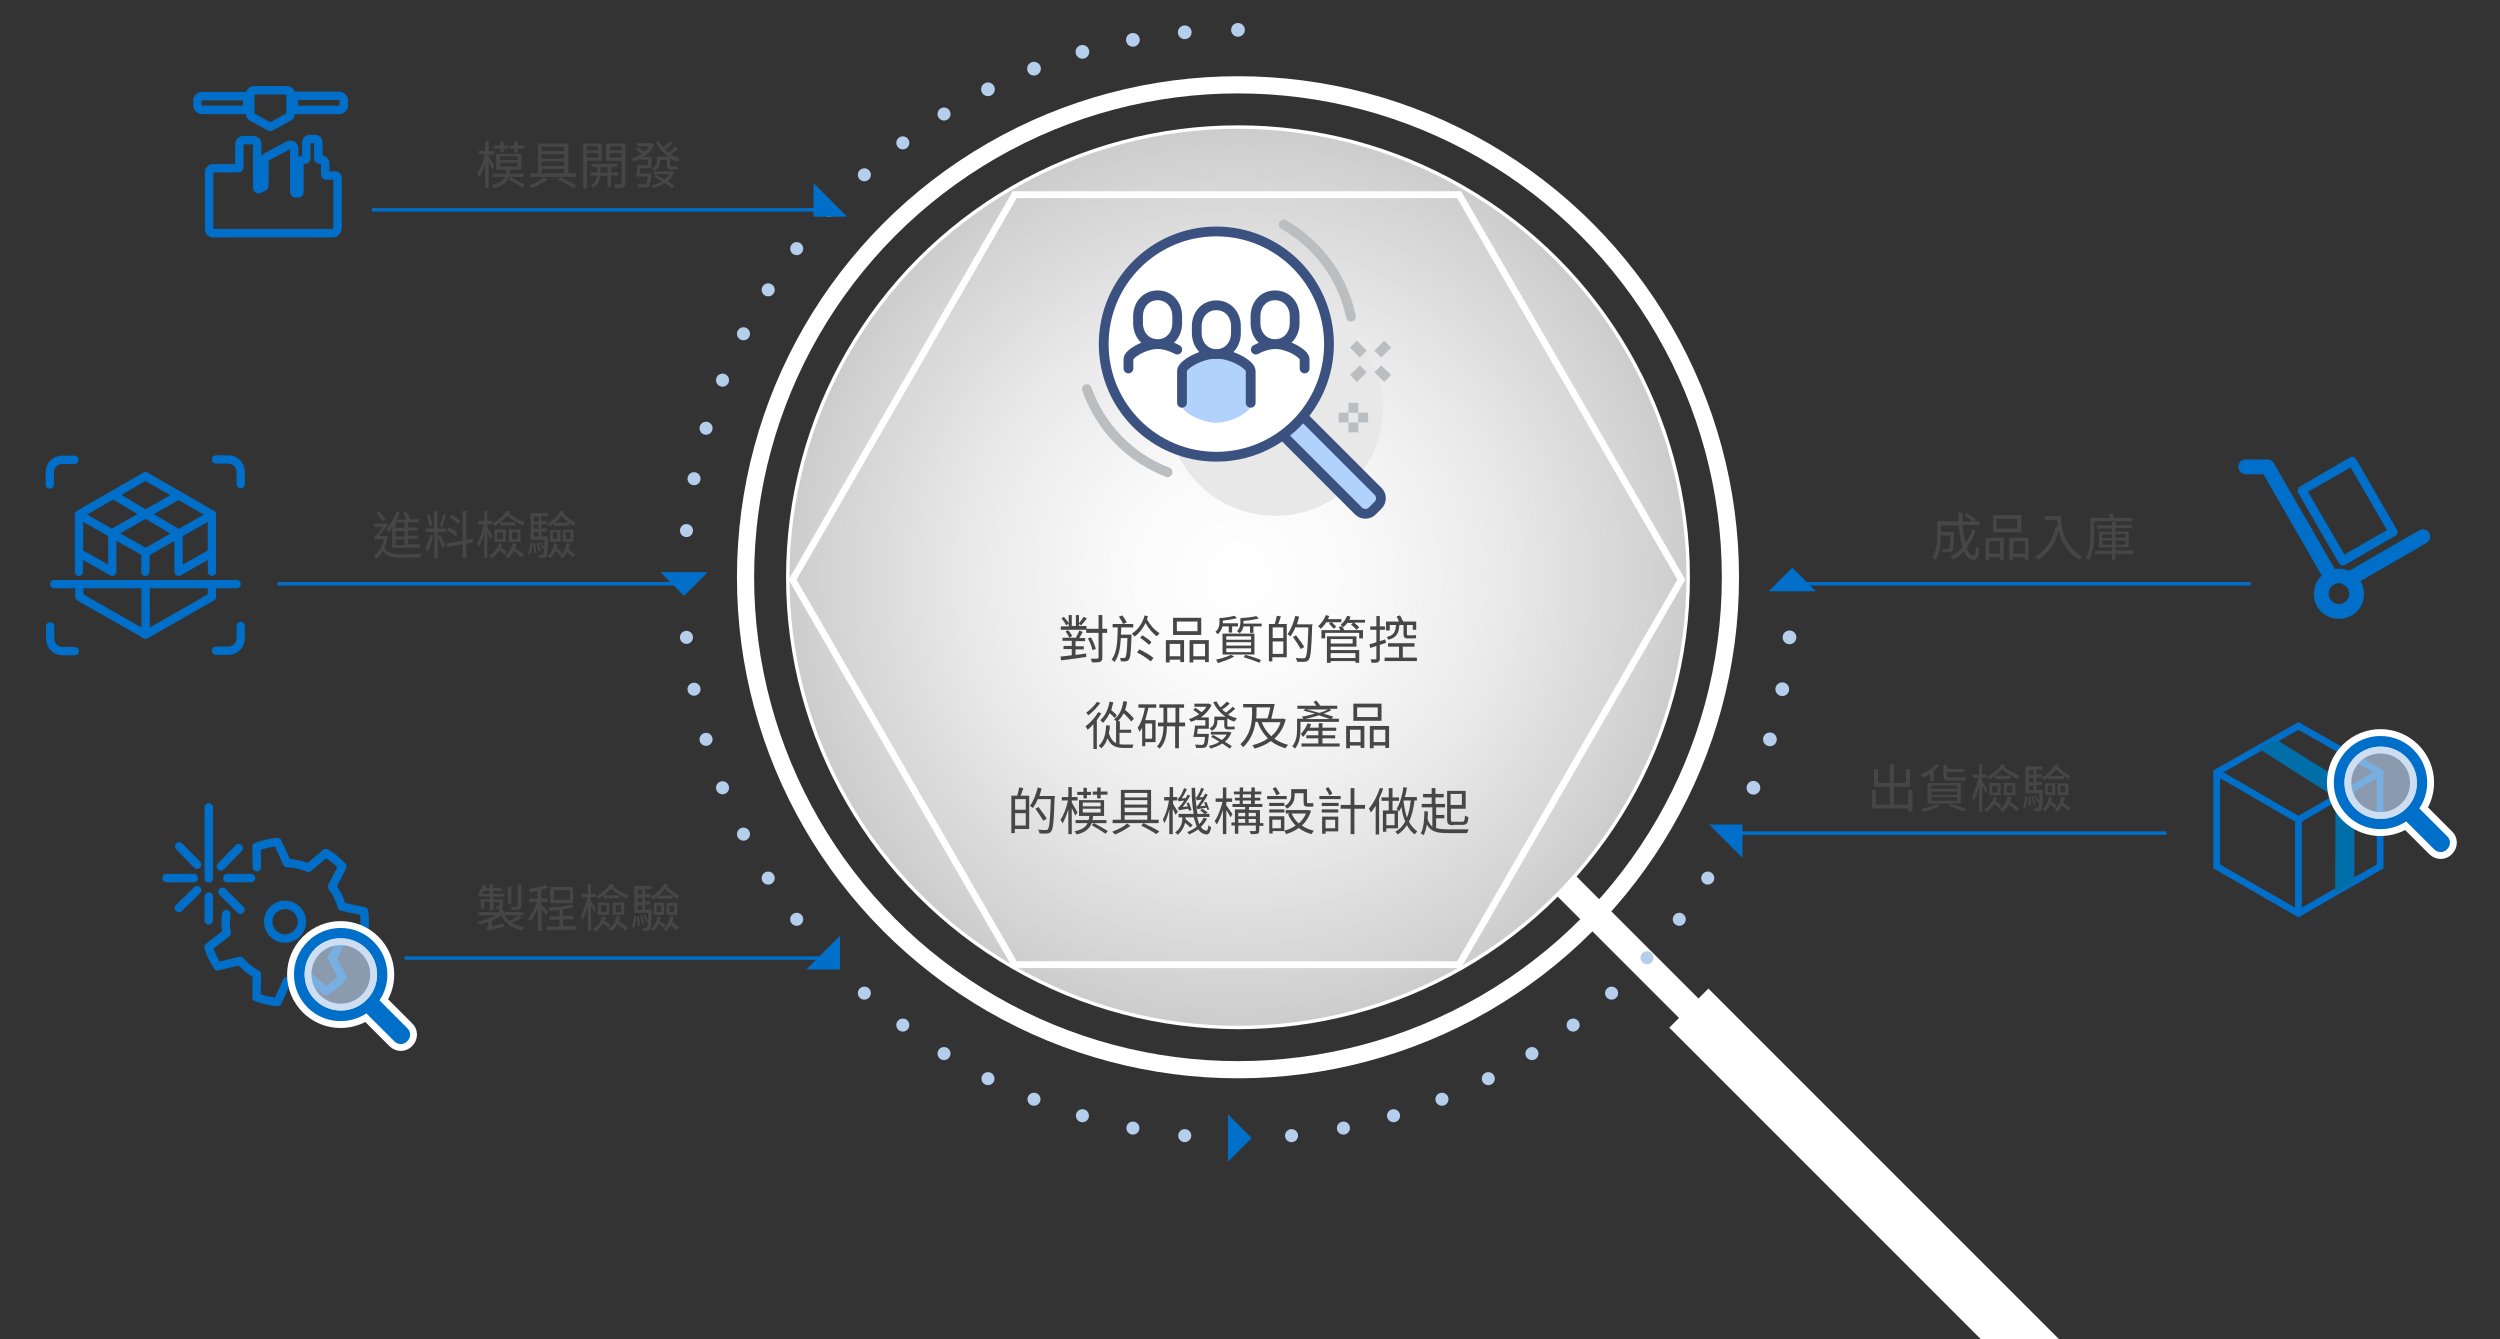 <?xml version="1.0" encoding="utf-8"?>
<!-- Generator: Adobe Illustrator 27.8.1, SVG Export Plug-In . SVG Version: 6.00 Build 0)  -->
<svg version="1.0" id="圖層_1" xmlns="http://www.w3.org/2000/svg" xmlns:xlink="http://www.w3.org/1999/xlink" x="0px" y="0px"
	 viewBox="0 0 728 390" style="enable-background:new 0 0 728 390;" xml:space="preserve">
<rect x="0" y="0" width="728" height="390" fill="#333333" stroke="none"/>
<style type="text/css">
	.st0{fill:#FFFFFF;}
	.st1{fill:none;stroke:#FFFFFF;stroke-width:5;stroke-miterlimit:10;}
	.st2{fill:url(#SVGID_1_);stroke:#FFFFFF;stroke-miterlimit:10;}
	.st3{fill:none;}
	.st4{enable-background:new    ;}
	.st5{fill:#464646;}
	.st6{fill:none;stroke:#FFFFFF;stroke-width:2;stroke-miterlimit:10;}
	.st7{fill:none;stroke:#006FC9;stroke-miterlimit:10;}
	.st8{fill:#B4CEEB;}
	.st9{fill:#006FC9;}
	.st10{fill:#E8E8E9;}
	.st11{fill:#B0D2FC;}
	.st12{fill:none;stroke:#3B517F;stroke-width:2.851;stroke-miterlimit:10;}
	.st13{fill:#FFFFFF;stroke:#3B517F;stroke-width:2.851;stroke-linecap:round;stroke-linejoin:round;stroke-miterlimit:10;}
	.st14{fill:none;stroke:#3B517F;stroke-width:2.851;stroke-linecap:round;stroke-linejoin:round;stroke-miterlimit:10;}
	.st15{fill:#FFFFFF;stroke:#3B517F;stroke-width:2.851;stroke-miterlimit:10;}
	.st16{fill:none;stroke:#BBBEC1;stroke-width:2.851;stroke-linecap:round;stroke-miterlimit:10;}
	.st17{fill:none;stroke:#BBBEC1;stroke-width:2.851;stroke-miterlimit:10;}
	.st18{fill:none;stroke:#006FC9;stroke-width:2.46;stroke-linecap:round;stroke-linejoin:round;stroke-miterlimit:10;}
	.st19{fill:none;stroke:#006FC9;stroke-width:2.417;stroke-linecap:round;stroke-linejoin:round;}
	.st20{fill:none;stroke:#006FC9;stroke-width:1.96;stroke-miterlimit:10;}
	.st21{fill:#006EA8;}
	.st22{fill:#FFFFFF;stroke:#FFFFFF;stroke-width:4;stroke-miterlimit:10;}
	.st23{opacity:0.67;fill:#B4CEEB;enable-background:new    ;}
</style>
<g>
	<g>
		<g>
			<rect x="468" y="237" transform="matrix(0.707 -0.707 0.707 0.707 -55.297 413.946)" class="st0" width="8" height="73.4"/>
			
				<rect x="553.9" y="264.5" transform="matrix(0.707 -0.707 0.707 0.707 -92.506 503.86)" class="st0" width="16.1" height="198.2"/>
		</g>
		<g>
			<circle class="st1" cx="360.5" cy="168.1" r="143.4"/>
			
				<radialGradient id="SVGID_1_" cx="360.5" cy="220.9" r="131.1" gradientTransform="matrix(1 0 0 -1 0 389)" gradientUnits="userSpaceOnUse">
				<stop  offset="0" style="stop-color:#FFFFFF"/>
				<stop  offset="0.259" style="stop-color:#FAFAFA"/>
				<stop  offset="0.585" style="stop-color:#EAEAEA"/>
				<stop  offset="0.945" style="stop-color:#D1D1D1"/>
				<stop  offset="1" style="stop-color:#CCCCCC"/>
			</radialGradient>
			<circle class="st2" cx="360.5" cy="168.1" r="131.1"/>
		</g>
	</g>
	<rect x="276.6" y="178.7" class="st3" width="168.2" height="70.1"/>
	<g class="st4">
		<path class="st5" d="M322.5,184.3H321v7.2c0,0.7-0.2,1-0.6,1.2c-0.4,0.2-1.1,0.2-2.4,0.2c-0.1-0.3-0.2-0.8-0.4-1.1
			c0.9,0,1.7,0,1.9,0c0.3,0,0.4-0.1,0.4-0.3v-7.2h-3.6v-0.9h-7.4v-1h2.3v-0.8l-0.7,0.5c-0.3-0.5-0.8-1.4-1.4-2l0.7-0.5
			c0.5,0.6,1.1,1.3,1.4,1.9v-2.4h0.9v3.2h1.2v-3.2h0.9v2.4c0.4-0.5,1-1.4,1.4-1.9l0.9,0.5c-0.5,0.7-1.2,1.5-1.7,2l-0.6-0.4v0.6h2.2
			v0.8h3.5v-4h1.1v4h1.4V184.3z M313.2,190.7c1-0.1,2.1-0.3,3.1-0.4l0,1c-2.6,0.4-5.4,0.8-7.3,1l-0.2-1.1c0.9-0.1,2-0.2,3.3-0.4
			v-1.8h-2.4v-0.9h2.4v-1.5h-2.7v-0.9h3.9c0.3-0.6,0.8-1.5,1-2.1l1,0.4c-0.3,0.6-0.7,1.2-1,1.8h1.7v0.9h-2.8v1.5h2.4v0.9h-2.4V190.7
			z M311,183.5c0.5,0.5,1,1.2,1.2,1.7l-0.8,0.5c-0.2-0.5-0.7-1.2-1.1-1.8L311,183.5z M318.1,189.3c-0.1-0.9-0.7-2.3-1.3-3.4l0.9-0.3
			c0.6,1.1,1.2,2.5,1.4,3.4L318.1,189.3z"/>
		<path class="st5" d="M329.5,184.8c0,0,0,0.4,0,0.5c-0.2,4.7-0.3,6.3-0.8,6.8c-0.2,0.3-0.5,0.4-0.9,0.5c-0.3,0-0.8,0-1.4,0
			c0-0.3-0.1-0.7-0.3-1c0.5,0,0.9,0,1.2,0c0.2,0,0.3,0,0.4-0.2c0.3-0.3,0.5-1.8,0.6-5.6h-1.9c-0.2,3-0.6,5.4-1.9,7
			c-0.2-0.3-0.6-0.6-0.8-0.8c1.6-1.9,1.7-5.3,1.8-9.3H324v-1h6v1h-3.5c0,0.7,0,1.4-0.1,2.1H329.5z M327,181.7
			c-0.2-0.6-0.7-1.5-1.2-2.1l1-0.4c0.5,0.6,1.1,1.5,1.3,2.1L327,181.7z M334.3,179.5c-0.1,0.3-0.2,0.6-0.3,0.8
			c0.8,1.6,2.3,3.3,3.7,4.1c-0.3,0.2-0.6,0.6-0.8,0.9c-1.2-0.8-2.5-2.3-3.3-3.9c-0.8,1.7-1.9,3-3.2,4c-0.2-0.3-0.5-0.6-0.8-0.9
			c1.8-1.1,3.1-3,3.7-5.3L334.3,179.5z M331.8,189.1c1.4,0.7,3.2,1.7,4.1,2.5l-0.8,1c-0.9-0.8-2.6-1.9-4-2.6L331.8,189.1z
			 M334.6,187.8c-0.6-0.6-1.7-1.5-2.6-2.1l0.7-0.7c0.9,0.6,2.1,1.4,2.6,2L334.6,187.8z"/>
		<path class="st5" d="M339.5,186.4h5.3v6.4h-1.1v-0.7h-3.1v0.8h-1.1V186.4z M340.6,187.5v3.6h3.1v-3.6H340.6z M349.8,184.9h-8.2v-5
			h8.2V184.9z M348.7,181h-6v2.8h6V181z M352,186.4v6.4h-1.1v-0.7h-3.4v0.8h-1.1v-6.5H352z M350.9,191.1v-3.6h-3.4v3.6H350.9z"/>
		<path class="st5" d="M356,182.4c-0.2,0.8-0.6,1.6-1.4,2.3c-0.1-0.2-0.5-0.6-0.7-0.7c1-0.8,1.2-1.9,1.2-2.7V180
			c1.5-0.1,3.4-0.4,4.4-0.7l0.7,0.7c-1.1,0.3-2.7,0.6-4.1,0.7v0.5c0,0.1,0,0.2,0,0.3h4.4v0.9h-1.7v1.8h-1v-1.8H356z M359.4,191.2
			c-1.2,0.7-3.2,1.4-4.7,1.9c-0.1-0.2-0.4-0.7-0.6-1c1.4-0.3,3.3-0.9,4.4-1.4L359.4,191.2z M356,184.5h9.3v6.1H356V184.5z
			 M357.1,186.3h7.2v-1h-7.2V186.3z M357.1,188h7.2v-1h-7.2V188z M357.1,189.9h7.2v-1.1h-7.2V189.9z M367.4,181.5v0.9H365v1.9h-1
			v-1.9h-1.9c-0.1,0.7-0.5,1.5-1.1,2c-0.2-0.2-0.6-0.5-0.8-0.6c0.9-0.9,1-1.9,1-2.7V180c1.7-0.1,3.6-0.3,4.6-0.6l0.8,0.7
			c-1.2,0.3-2.9,0.6-4.5,0.7v0.4c0,0.1,0,0.3,0,0.4H367.4z M362.6,190.7c1.7,0.4,3.5,1,4.6,1.5l-0.5,0.8c-1.1-0.5-2.8-1.1-4.5-1.6
			L362.6,190.7z"/>
		<path class="st5" d="M373,179.5c-0.3,0.7-0.5,1.6-0.8,2.2h2.5v9.7h-4.2v1.2h-1v-10.9h1.7c0.2-0.7,0.5-1.7,0.6-2.4L373,179.5z
			 M373.7,182.7h-3.1v3.1h3.1V182.7z M373.7,190.4v-3.6h-3.1v3.6H373.7z M382.1,182.2c-0.2,6.8-0.4,9.1-1,9.9
			c-0.3,0.4-0.7,0.6-1.2,0.6c-0.5,0.1-1.4,0-2.2,0c0-0.3-0.2-0.8-0.4-1.1c1,0.1,1.9,0.1,2.2,0.1c0.3,0,0.5,0,0.6-0.2
			c0.5-0.5,0.7-2.8,0.9-8.8h-3.8c-0.4,1-0.9,1.9-1.4,2.6c-0.2-0.2-0.7-0.5-0.9-0.6c1-1.3,1.8-3.4,2.3-5.4l1.1,0.3
			c-0.2,0.7-0.4,1.5-0.6,2.2h4.5V182.2z M378.8,189c-0.5-0.9-1.5-2.4-2.3-3.5l0.9-0.5c0.8,1.1,1.9,2.5,2.4,3.4L378.8,189z"/>
		<path class="st5" d="M386.2,181.2c-0.5,0.8-1,1.4-1.6,1.9c-0.1-0.2-0.5-0.6-0.8-0.7c0.9-0.8,1.8-2,2.3-3.3l1,0.3
			c-0.1,0.3-0.3,0.6-0.4,0.9h3.9v0.9h-2.8c0.5,0.4,1,1,1.3,1.3l-0.7,0.6c-0.3-0.4-0.9-1-1.4-1.5l0.6-0.4H386.2z M390.8,182.3
			c0.2,0.3,0.5,0.8,0.6,1.2h5.5v2.4h-1.1v-1.6h-9.9v1.6h-1.1v-2.4h5.5c-0.1-0.3-0.3-0.7-0.5-0.9L390.8,182.3z M387.5,189.3h8.3v3.7
			h-1.1v-0.5h-7.2v0.5h-1.1v-7.7h8.6v3h-7.5V189.3z M387.5,186.1v1.3h6.4v-1.3H387.5z M387.5,190.2v1.4h7.2v-1.4H387.5z
			 M397.5,180.4v0.9h-3.2c0.5,0.4,1.2,1,1.5,1.4l-0.8,0.7c-0.3-0.4-1-1.1-1.6-1.5l0.6-0.5h-1.7c-0.3,0.5-0.7,0.9-1.1,1.2
			c-0.2-0.2-0.6-0.5-0.8-0.7c0.8-0.6,1.5-1.6,1.9-2.6l1,0.3c-0.1,0.3-0.3,0.6-0.4,0.9H397.5z"/>
		<path class="st5" d="M401.8,187.8v3.9c0,0.6-0.1,0.9-0.5,1.1c-0.3,0.2-0.9,0.2-1.9,0.2c0-0.3-0.2-0.7-0.3-1c0.6,0,1.2,0,1.4,0
			c0.2,0,0.3,0,0.3-0.3v-3.6l-1.8,0.6l-0.2-1.1c0.6-0.1,1.2-0.3,2-0.6v-3.6h-1.8v-1h1.8v-3h1v3h1.5v1h-1.5v3.3
			c0.5-0.2,1.1-0.3,1.6-0.5l0.2,1L401.8,187.8z M412.6,191.5v1h-9.4v-1h4.2v-3.2h-3.2v-1h7.7v1h-3.4v3.2H412.6z M404.6,183.6h-1V181
			h3.8c-0.2-0.5-0.5-1-0.7-1.5l1-0.3c0.3,0.6,0.7,1.3,0.9,1.8h3.8v2.4h-1V182h-1.7v2.5c0,0.4,0,0.5,0.3,0.5h1.5c0.2,0,0.6,0,0.8-0.1
			c0,0.3,0.1,0.7,0.1,0.9c-0.2,0.1-0.5,0.1-0.9,0.1H410c-1.1,0-1.3-0.4-1.3-1.4V182h-1.2c-0.2,2.4-0.7,3.6-3.2,4.3
			c-0.1-0.2-0.3-0.6-0.5-0.8c2.1-0.5,2.6-1.5,2.7-3.5h-1.8V183.6z"/>
	</g>
	<g class="st4">
		<path class="st5" d="M320.7,207.7c-0.4,0.7-0.8,1.3-1.3,2v8.4h-1v-7.2c-0.6,0.6-1.1,1.2-1.7,1.6c-0.1-0.2-0.4-0.8-0.6-1
			c1.4-1,2.8-2.6,3.7-4.1L320.7,207.7z M320.4,204.7c-0.9,1.3-2.3,2.7-3.5,3.6c-0.1-0.2-0.4-0.6-0.6-0.8c1.2-0.8,2.5-2.1,3.1-3.1
			L320.4,204.7z M326,216.7c0.4,0.1,0.9,0.1,1.3,0.1h2.8c-0.2,0.2-0.3,0.7-0.3,1h-2.5c-2.2,0-3.8-0.5-4.8-2.8
			c-0.4,1.2-0.9,2.1-1.8,2.9c-0.1-0.2-0.6-0.6-0.8-0.7c1.5-1.3,2.1-3.3,2.2-6l1.1,0.1c0,0.8-0.1,1.5-0.3,2.2
			c0.5,1.6,1.2,2.5,2.1,2.9v-6.3h0.2c-0.2-0.2-0.6-0.4-0.8-0.6c1.5-1.1,2.4-2.9,2.7-5.3l1.1,0.1c-0.1,0.9-0.3,1.7-0.6,2.4
			c1,0.8,2.1,1.9,2.6,2.6l-0.8,0.8c-0.5-0.7-1.4-1.6-2.2-2.4c-0.5,0.9-1,1.7-1.7,2.3h0.6v2.5h3.3v0.9H326V216.7z M324.6,209.1
			c-0.3-0.4-0.9-1-1.5-1.4c-0.5,1.1-1.2,2.1-1.9,2.8c-0.2-0.2-0.6-0.6-0.8-0.8c1.4-1.2,2.3-3.1,2.7-5.4l1.1,0.2
			c-0.2,0.8-0.4,1.6-0.6,2.3c0.6,0.5,1.3,1.1,1.6,1.5L324.6,209.1z"/>
		<path class="st5" d="M331.5,205.1h5.2v1h-2.3c-0.2,1.2-0.6,2.4-0.9,3.6h3v6.4h-3v1.2h-0.9v-5.4c-0.2,0.4-0.5,0.8-0.8,1.2
			c-0.1-0.3-0.3-0.9-0.5-1.2c1-1.4,1.7-3.5,2.1-5.8h-1.9V205.1z M335.5,210.7h-2v4.4h2V210.7z M345,211.5h-1.7v6.4h-1.1v-6.4h-2.4
			c0,2.3-0.4,4.8-2.1,6.5c-0.2-0.2-0.6-0.5-0.8-0.6c1.5-1.6,1.9-3.9,1.9-5.9h-1.6v-1.1h1.6v-4.3h-1.2v-1h7.2v1h-1.4v4.3h1.7V211.5z
			 M342.3,210.4v-4.3h-2.4v4.3H342.3z"/>
		<path class="st5" d="M352,213.7c0,0,0,0.3,0,0.4c-0.2,2.1-0.4,3-0.7,3.3c-0.3,0.3-0.6,0.3-1,0.4c-0.4,0-1.2,0-2,0
			c0-0.3-0.2-0.7-0.3-1c0.8,0.1,1.6,0.1,1.9,0.1c0.3,0,0.4,0,0.5-0.1c0.2-0.2,0.4-0.8,0.5-2.2h-3.4c0.2-0.9,0.4-2.2,0.5-3.3h3v-1.6
			h-2.5v-0.2c-0.5,0.3-1.1,0.5-1.7,0.7c-0.1-0.2-0.4-0.6-0.6-0.8c1-0.3,2-0.8,3-1.4c-0.5-0.4-1.1-0.9-1.7-1.3l0.6-0.6
			c0.6,0.4,1.3,0.9,1.8,1.3c0.6-0.5,1.1-1,1.4-1.6h-3.5v-0.9h4.1l0.2,0l0.7,0.4c-0.7,1.5-1.8,2.7-3.1,3.6h2.3v3.3h-3.2
			c-0.1,0.5-0.1,1.1-0.2,1.5H352z M358.6,213.3c-0.4,1.1-1.1,2-1.9,2.7c0.8,0.5,1.5,0.9,2,1.3l-0.6,0.7c-0.5-0.4-1.3-0.9-2.2-1.5
			c-1,0.7-2.2,1.1-3.4,1.5c-0.1-0.3-0.3-0.6-0.5-0.8c1.1-0.2,2.2-0.6,3.1-1.2c-0.8-0.5-1.6-1-2.4-1.4l0.5-0.6c0.8,0.4,1.7,1,2.6,1.5
			c0.6-0.5,1.1-1,1.4-1.6h-4.6v-0.8h5.1l0.2,0L358.6,213.3z M359.7,206.4c-0.6,0.6-1.4,1.2-2.1,1.7c0.8,0.5,1.6,0.8,2.6,1.1
			c-0.2,0.2-0.5,0.6-0.7,0.9c-0.8-0.2-1.5-0.5-2.1-0.9v2c0,0.3,0,0.4,0.3,0.4h1.1c0.2,0,0.5,0,0.7-0.1c0,0.2,0,0.6,0.1,0.8
			c-0.2,0.1-0.5,0.1-0.8,0.1h-1.2c-0.9,0-1.1-0.4-1.1-1.2v-1.5h-2v0.3c0,1-0.3,2.1-1.6,2.8c-0.1-0.2-0.5-0.6-0.7-0.7
			c1.2-0.6,1.4-1.5,1.4-2.2v-1.2h3.3c-1.5-1-2.8-2.5-3.6-4.2l0.9-0.3c0.3,0.6,0.7,1.2,1.2,1.8c0.6-0.5,1.4-1.2,1.9-1.7l0.8,0.6
			c-0.6,0.6-1.5,1.3-2.2,1.7c0.3,0.3,0.7,0.6,1.1,0.9c0.7-0.5,1.5-1.2,2-1.7L359.7,206.4z"/>
		<path class="st5" d="M374.4,209.5c-0.6,2.4-1.8,4.2-3.3,5.6c1.1,0.8,2.5,1.4,4,1.8c-0.3,0.3-0.6,0.7-0.8,1c-1.6-0.5-3-1.1-4.2-2.1
			c-1.4,1-3,1.7-4.8,2.2c-0.1-0.3-0.4-0.8-0.6-1c1.6-0.4,3.2-1,4.5-2c-1.3-1.3-2.3-2.9-3-4.8h-0.6c-0.3,2.4-1.2,5.1-3.6,7.4
			c-0.2-0.3-0.6-0.7-0.8-0.9c3.2-3,3.4-6.7,3.4-9.3v-1.4h-2.6V205h9.2c-0.3,1.4-0.7,3.1-1,4.3h3.1l0.2-0.1L374.4,209.5z
			 M365.9,207.4c0,0.6,0,1.2-0.1,1.8h3.3c0.3-0.9,0.6-2.1,0.8-3.2h-4V207.4z M367.4,210.3c0.6,1.6,1.6,3,2.8,4.1
			c1.2-1,2.2-2.4,2.7-4.1H367.4z"/>
		<path class="st5" d="M378.7,210.3v2.2c0,1.7-0.3,4-1.6,5.5c-0.2-0.2-0.6-0.6-0.8-0.7c1.2-1.4,1.4-3.3,1.4-4.8v-3.2h1.9
			c-0.2-0.2-0.4-0.4-0.5-0.6c1.2-0.2,2.5-0.5,3.8-0.9c-1.1-0.3-2.3-0.6-3.4-0.9l0.7-0.5h-2.4v-0.9h5.5c-0.3-0.4-0.5-0.8-0.8-1.1
			l0.8-0.4c0.4,0.5,0.9,1,1.1,1.5h5v0.9h-2.3l0.6,0.4c-0.7,0.4-1.4,0.7-2.3,1c1.1,0.3,2.1,0.7,2.9,0.9l-0.6,0.6h2.2v0.9H378.7z
			 M390.1,216.5v0.9h-11.1v-0.9h4.9V215h-3.5v-0.9h3.5v-1.3h-3.1c-0.4,0.7-0.9,1.4-1.4,1.8c-0.1-0.2-0.4-0.7-0.6-0.9
			c0.8-0.8,1.5-1.9,2-3.1l1,0.3c-0.1,0.3-0.3,0.7-0.4,1h2.6v-1.3h1.1v1.3h4v0.9h-4v1.3h3.7v0.9h-3.7v1.5H390.1z M387.3,209.4
			c-0.9-0.3-2-0.7-3.2-1.1c-1.3,0.4-2.8,0.8-4,1.1H387.3z M380.4,206.6c1.2,0.3,2.5,0.6,3.8,1c1-0.3,1.8-0.6,2.5-1H380.4z"/>
		<path class="st5" d="M392,211.4h5.3v6.4h-1.1v-0.7h-3.1v0.8H392V211.4z M393.1,212.5v3.6h3.1v-3.6H393.1z M402.3,209.9h-8.2v-5
			h8.2V209.9z M401.2,206h-6v2.8h6V206z M404.5,211.4v6.4h-1.1v-0.7H400v0.8h-1.1v-6.5H404.5z M403.4,216.1v-3.6H400v3.6H403.4z"/>
	</g>
	<g class="st4">
		<path class="st5" d="M298,229.5c-0.3,0.7-0.5,1.6-0.8,2.2h2.5v9.7h-4.2v1.2h-1v-10.9h1.7c0.2-0.7,0.5-1.7,0.6-2.4L298,229.5z
			 M298.7,232.7h-3.1v3.1h3.1V232.7z M298.7,240.4v-3.6h-3.1v3.6H298.7z M307.1,232.2c-0.2,6.8-0.4,9.1-1,9.9
			c-0.3,0.4-0.7,0.6-1.2,0.6c-0.5,0.1-1.4,0-2.2,0c0-0.3-0.2-0.8-0.4-1.1c1,0.1,1.9,0.1,2.2,0.1c0.3,0,0.5,0,0.6-0.2
			c0.5-0.5,0.7-2.8,0.9-8.8h-3.8c-0.4,1-0.9,1.9-1.4,2.6c-0.2-0.2-0.7-0.5-0.9-0.6c1-1.3,1.8-3.4,2.3-5.4l1.1,0.3
			c-0.2,0.7-0.4,1.5-0.6,2.2h4.5V232.2z M303.8,239c-0.5-0.9-1.5-2.4-2.3-3.5l0.9-0.5c0.8,1.1,1.9,2.5,2.4,3.4L303.8,239z"/>
		<path class="st5" d="M313.1,237.5c-0.2-0.5-0.6-1.4-1-2.2v7.6h-1v-7.2c-0.5,1.6-1.1,3.1-1.7,4.1c-0.1-0.3-0.4-0.8-0.6-1.1
			c0.9-1.2,1.8-3.6,2.2-5.6h-1.8v-1h1.9v-2.9h1v2.9h1.7v1h-1.7v0.6c0.4,0.6,1.4,2.4,1.7,2.9L313.1,237.5z M317.9,239.7
			c-0.6,1.6-1.8,2.7-4.4,3.3c-0.1-0.3-0.4-0.7-0.6-0.9c2.2-0.5,3.3-1.3,3.8-2.4h-3.5v-0.9h3.8c0.1-0.4,0.2-0.8,0.2-1.2h-3v-4.6h7.3
			v4.6h-3.2c0,0.4-0.1,0.9-0.2,1.2h4.1v0.9H317.9z M315.5,231.5h-1.8v-0.9h1.8v-1.2h1v1.2h1.2v0.9h-1.2v1h-1V231.5z M315.3,234.8
			h5.2v-1.1h-5.2V234.8z M315.3,236.6h5.2v-1.1h-5.2V236.6z M318.6,239.7c1.3,0.7,3.1,1.7,4,2.3l-0.7,0.8c-0.9-0.7-2.6-1.7-4-2.5
			L318.6,239.7z M319.5,231.4h-1.3v-0.9h1.3v-1.2h1v1.2h2v0.9h-2v1.1h-1V231.4z"/>
		<path class="st5" d="M329.2,240.5c-1.2,0.9-3,1.9-4.5,2.5c-0.2-0.2-0.6-0.6-0.8-0.8c1.5-0.6,3.4-1.5,4.3-2.4L329.2,240.5z
			 M337.4,239.7H324v-1h2.4V230h8.8v8.7h2.2V239.7z M327.5,230.9v1.3h6.6v-1.3H327.5z M334.1,233h-6.6v1.3h6.6V233z M327.5,235.2
			v1.3h6.6v-1.3H327.5z M327.5,238.7h6.6v-1.3h-6.6V238.7z M333,239.7c1.7,0.8,3.5,1.7,4.6,2.4l-0.9,0.8c-1-0.7-2.8-1.7-4.4-2.5
			L333,239.7z"/>
		<path class="st5" d="M342.3,237.3c-0.1-0.4-0.5-1.1-0.8-1.8v7.4h-1v-7.1c-0.4,1.5-0.9,3-1.4,3.9c-0.1-0.3-0.4-0.8-0.5-1.1
			c0.8-1.2,1.5-3.5,1.8-5.5H339v-1h1.6v-2.9h1v2.9h1.2v1h-1.2v1c0.3,0.5,1.1,1.9,1.4,2.3L342.3,237.3z M351.5,238.4
			c-0.5,0.9-1.1,1.7-1.8,2.4c0.4,0.7,1,1,1.6,1.1c0.3,0,0.5-0.5,0.6-1.6c0.2,0.2,0.6,0.5,0.8,0.6c-0.3,1.6-0.8,2.2-1.4,2.1
			c-1-0.1-1.8-0.6-2.4-1.5c-0.8,0.6-1.7,1.1-2.6,1.5c-0.1-0.2-0.4-0.5-0.6-0.7c1-0.4,2-0.9,2.8-1.6c-0.3-0.8-0.6-1.7-0.9-2.7h-2.4
			v0.2c0,0.1,0,0.2,0,0.3c0.7,0.6,1.6,1.3,2.1,1.8l-0.7,0.7c-0.3-0.4-0.9-0.9-1.5-1.4c-0.3,1.2-0.9,2.5-2.2,3.5
			c-0.1-0.2-0.5-0.6-0.7-0.7c1.8-1.3,2.1-3,2.1-4.2v-0.2h-1.1V237h4.4c-0.4-2.1-0.6-4.7-0.6-7.6h1c0.1,2.9,0.3,5.5,0.7,7.6h2.1
			c-0.4-0.3-0.9-0.7-1.3-1l0.6-0.5c0.5,0.3,1.2,0.8,1.6,1.1L351,237h1.2v0.9h-3.6c0.2,0.8,0.4,1.5,0.6,2.1c0.6-0.6,1-1.2,1.3-1.9
			L351.5,238.4z M346.2,236.1c0-0.2-0.1-0.4-0.2-0.6c-2.1,0.3-2.5,0.4-2.7,0.5c0-0.2-0.2-0.6-0.3-0.8c0.2-0.1,0.5-0.3,0.8-0.7
			c0.2-0.2,0.6-0.7,1-1.4c-1.2,0.2-1.5,0.2-1.6,0.3c0-0.2-0.2-0.6-0.3-0.8c0.2,0,0.3-0.2,0.6-0.5s0.9-1.5,1.3-2.6l0.8,0.3
			c-0.4,1-1,2-1.5,2.7l1.2-0.1c0.2-0.3,0.4-0.7,0.5-1l0.8,0.3c-0.7,1.2-1.5,2.4-2.2,3.3l1.5-0.2c-0.1-0.3-0.2-0.6-0.4-0.9l0.7-0.2
			c0.3,0.7,0.6,1.7,0.8,2.2L346.2,236.1z M351.6,235.9c0-0.2-0.1-0.4-0.2-0.7c-2.2,0.3-2.5,0.4-2.7,0.5c-0.1-0.2-0.2-0.6-0.3-0.9
			c0.2,0,0.5-0.3,0.7-0.7c0.2-0.2,0.5-0.7,0.9-1.3c-1.1,0.2-1.4,0.2-1.5,0.3c0-0.2-0.2-0.6-0.3-0.8c0.2,0,0.3-0.2,0.5-0.5
			c0.2-0.3,0.8-1.4,1.1-2.4l0.8,0.3c-0.4,0.9-0.8,1.8-1.3,2.5l1.1-0.1c0.2-0.3,0.4-0.7,0.5-1l0.8,0.3c-0.6,1.2-1.4,2.4-2.2,3.4
			l1.5-0.2c-0.1-0.3-0.2-0.6-0.4-0.9l0.7-0.2c0.3,0.7,0.7,1.7,0.8,2.2L351.6,235.9z"/>
		<path class="st5" d="M358.3,238c-0.2-0.5-0.7-1.4-1.2-2.1v7h-1v-7c-0.5,1.6-1.1,3.2-1.8,4.2c-0.1-0.3-0.4-0.7-0.6-1
			c0.9-1.2,1.8-3.6,2.3-5.6h-2v-1h2.1v-3.2h1v3.2h1.7v1h-1.7v1c0.4,0.6,1.5,2.2,1.8,2.6L358.3,238z M367.7,240.5h-1v1.3
			c0,0.5-0.1,0.8-0.5,1c-0.4,0.1-1,0.1-2,0.1c0-0.3-0.2-0.6-0.3-0.9c0.7,0,1.4,0,1.6,0c0.2,0,0.2-0.1,0.2-0.3v-1.3h-5.1v2.4h-1v-2.4
			h-1v-0.9h1v-3.8h3V235h-3.7v-0.9h2.1v-1h-1.4v-0.8h1.4v-1h-1.7v-0.8h1.7v-1.2h1v1.2h2.4v-1.2h1v1.2h1.9v0.8h-1.9v1h1.6v0.8h-1.6v1
			h2.2v0.9h-3.9v0.9h3.2v3.8h1V240.5z M360.6,236.7v1h2v-1H360.6z M360.6,239.6h2v-1.1h-2V239.6z M361.9,232.3h2.4v-1h-2.4V232.3z
			 M361.9,234.1h2.4v-1h-2.4V234.1z M363.6,236.7v1h2.1v-1H363.6z M365.7,239.6v-1.1h-2.1v1.1H365.7z"/>
		<path class="st5" d="M374.6,232.7H369v-0.9h5.7V232.7z M381.8,236.1c-0.6,1.8-1.5,3.2-2.7,4.3c1,0.7,2.2,1.2,3.5,1.5
			c-0.2,0.2-0.5,0.7-0.7,1c-1.4-0.4-2.7-1-3.7-1.8c-1.1,0.8-2.4,1.4-3.7,1.8c-0.1-0.3-0.3-0.7-0.5-0.9h-3.4v0.7h-1v-5h4.4v4.2
			c1.2-0.3,2.3-0.8,3.3-1.5c-0.9-0.9-1.7-2-2.2-3.3l0.6-0.2h-1.3v-1h6.4l0.2,0L381.8,236.1z M374,233.8v0.9h-4.4v-0.9H374z
			 M369.6,235.7h4.4v0.9h-4.4V235.7z M373,238.7h-2.5v2.5h2.5V238.7z M371.7,231.6c-0.2-0.5-0.7-1.4-1.1-2l0.9-0.4
			c0.4,0.6,0.9,1.4,1.2,1.9L371.7,231.6z M377,231.5c0,1.4-0.4,2.9-2.2,4c-0.2-0.2-0.5-0.6-0.7-0.8c1.6-0.9,1.9-2.1,1.9-3.2v-1.7
			h4.6v3.5c0,0.4,0,0.6,0.2,0.6h0.9c0.2,0,0.5,0,0.7-0.1c0,0.3,0,0.7,0.1,1c-0.2,0.1-0.5,0.1-0.7,0.1h-1c-1,0-1.2-0.4-1.2-1.5v-2.4
			H377V231.5z M376.1,236.9c0.5,1.1,1.2,2.1,2.1,2.9c0.9-0.8,1.6-1.7,2.1-2.9H376.1z"/>
		<path class="st5" d="M390.4,232.7h-6.2v-0.9h6.2V232.7z M384.9,233.8h4.9v0.9h-4.9V233.8z M389.7,236.6h-4.8v-0.9h4.8V236.6z
			 M389.7,242.1H386v0.7h-1v-5h4.7V242.1z M386,238.7v2.5h2.8v-2.5H386z M387.1,231.6c-0.2-0.5-0.7-1.4-1.1-2l0.8-0.4
			c0.5,0.6,0.9,1.4,1.2,1.9L387.1,231.6z M397.5,235.5h-3.1v7.4h-1.1v-7.4h-2.9v-1.1h2.9v-4.9h1.1v4.9h3.1V235.5z"/>
		<path class="st5" d="M402.8,229.6c-0.3,1-0.8,2-1.2,3V243h-1v-8.4c-0.4,0.7-0.9,1.4-1.4,2c-0.1-0.2-0.4-0.9-0.6-1.1
			c1.3-1.5,2.5-3.8,3.2-6L402.8,229.6z M411.9,233.1c-0.3,2.5-0.8,4.5-1.6,6.2c0.6,1.1,1.4,2.1,2.4,2.8c-0.2,0.2-0.6,0.6-0.7,0.9
			c-1-0.7-1.7-1.6-2.3-2.7c-0.7,1.1-1.6,2-2.7,2.7c-0.1-0.2-0.5-0.6-0.7-0.8c1.3-0.7,2.2-1.7,2.9-3c-0.6-1.3-0.9-2.8-1.1-4.2
			c-0.2,0.5-0.5,0.9-0.7,1.3c-0.1-0.1-0.2-0.2-0.3-0.4v5.3h-3.4v1h-1V236h1.7v-2.8h-2.1v-1h2.1v-2.7h1.1v2.7h1.9v1h-1.9v2.8h1.6
			c-0.1-0.2-0.3-0.4-0.4-0.5c1-1.5,1.6-3.9,2-6.3l1,0.2c-0.2,0.9-0.3,1.8-0.6,2.7h3.5v1H411.9z M406.1,237h-2.4v3.3h2.4V237z
			 M408.8,233.1c0,0.1-0.1,0.2-0.1,0.3c0.2,1.5,0.5,3.2,1,4.7c0.6-1.4,0.9-3.1,1.1-5H408.8z"/>
		<path class="st5" d="M418.1,241.1c0.9,0.3,2,0.4,3.4,0.4c0.7,0,5.3,0,6.2,0c-0.2,0.3-0.4,0.8-0.5,1.1h-5.7c-3.2,0-4.9-0.5-6-2.5
			c-0.2,1.2-0.5,2.2-0.9,3.1c-0.2-0.2-0.7-0.4-0.9-0.5c0.9-1.5,1-3.9,1.1-6.5l1,0.1c0,0.7,0,1.4-0.1,2.1c0.3,1.1,0.8,1.8,1.4,2.4
			v-5.7H414v-1h2.9v-1.9h-2.5v-1h2.5v-1.7h1.1v1.7h2.4v1h-2.4v1.9h2.8v1h-2.6v2.2h2.4v1h-2.4V241.1z M423.2,240.3
			c-1.4,0-1.8-0.3-1.8-1.7v-8.3h5.4v5.2h-4.3v3.1c0,0.6,0.1,0.7,0.8,0.7h2.5c0.6,0,0.7-0.3,0.8-1.8c0.3,0.2,0.7,0.4,1,0.4
			c-0.1,1.8-0.5,2.3-1.7,2.3H423.2z M422.4,231.2v3.2h3.3v-3.2H422.4z"/>
	</g>
	<polygon class="st6" points="424.9,56.7 295.5,56.7 230.8,168.8 295.5,280.9 424.9,280.9 489.6,168.8 	"/>
	<line class="st7" x1="241.8" y1="61.1" x2="108.3" y2="61.1"/>
	<line class="st7" x1="241.8" y1="279" x2="117.8" y2="279"/>
	<line class="st7" x1="630.9" y1="242.6" x2="503.9" y2="242.6"/>
	<line class="st7" x1="196.1" y1="170" x2="80.8" y2="170"/>
	<line class="st7" x1="655.4" y1="170" x2="521.9" y2="170"/>
	<g>
		<circle class="st8" cx="521.9" cy="170" r="2"/>
		<circle class="st8" cx="521.1" cy="185.6" r="2"/>
		<circle class="st8" cx="519" cy="200.7" r="2"/>
		<circle class="st8" cx="515.4" cy="215.3" r="2"/>
		<path class="st8" d="M510.6,227.4c1.1,0,2,0.9,2,2s-0.9,2-2,2s-2-0.9-2-2S509.5,227.4,510.6,227.4z"/>
		<circle class="st8" cx="504.5" cy="242.9" r="2"/>
		<circle class="st8" cx="497.3" cy="255.7" r="1.9"/>
		<circle class="st8" cx="489" cy="267.7" r="1.9"/>
		<circle class="st8" cx="479.6" cy="278.9" r="1.9"/>
		<circle class="st8" cx="469.3" cy="289.2" r="1.9"/>
		<circle class="st8" cx="458.1" cy="298.5" r="1.9"/>
		<circle class="st8" cx="446.1" cy="306.8" r="1.9"/>
		<circle class="st8" cx="433.4" cy="314.1" r="1.9"/>
		<circle class="st8" cx="419.9" cy="320.1" r="1.9"/>
		<circle class="st8" cx="405.8" cy="324.9" r="1.9"/>
		<circle class="st8" cx="391.2" cy="328.5" r="1.9"/>
		<circle class="st8" cx="376.1" cy="330.7" r="1.9"/>
		<circle class="st8" cx="360.5" cy="331.4" r="1.9"/>
		<circle class="st8" cx="345" cy="330.7" r="1.9"/>
		<circle class="st8" cx="329.9" cy="328.5" r="1.9"/>
		<circle class="st8" cx="315.2" cy="324.9" r="1.9"/>
		<circle class="st8" cx="301.1" cy="320.1" r="1.9"/>
		<circle class="st8" cx="287.7" cy="314.1" r="1.9"/>
		<circle class="st8" cx="274.9" cy="306.8" r="1.9"/>
		<circle class="st8" cx="262.9" cy="298.5" r="1.9"/>
		<circle class="st8" cx="251.7" cy="289.2" r="1.9"/>
		<circle class="st8" cx="241.4" cy="278.9" r="1.9"/>
		<circle class="st8" cx="232" cy="267.7" r="1.9"/>
		<circle class="st8" cx="223.7" cy="255.7" r="1.9"/>
		<circle class="st8" cx="216.5" cy="242.9" r="1.9"/>
		<circle class="st8" cx="210.4" cy="229.4" r="1.9"/>
		<circle class="st8" cx="205.6" cy="215.3" r="1.9"/>
		<circle class="st8" cx="202.1" cy="200.7" r="1.9"/>
		<circle class="st8" cx="199.9" cy="185.6" r="1.9"/>
		<circle class="st8" cx="199.2" cy="170" r="1.9"/>
		<circle class="st8" cx="199.9" cy="154.5" r="1.9"/>
		<circle class="st8" cx="202.1" cy="139.4" r="1.9"/>
		<circle class="st8" cx="205.6" cy="124.7" r="1.9"/>
		<circle class="st8" cx="210.4" cy="110.7" r="1.9"/>
		<circle class="st8" cx="216.5" cy="97.2" r="1.9"/>
		<circle class="st8" cx="223.7" cy="84.4" r="1.9"/>
		<circle class="st8" cx="232" cy="72.4" r="1.9"/>
		<circle class="st8" cx="241.4" cy="61.2" r="1.9"/>
		<circle class="st8" cx="251.7" cy="50.9" r="1.9"/>
		<circle class="st8" cx="262.9" cy="41.6" r="1.9"/>
		<circle class="st8" cx="274.9" cy="33.2" r="1.9"/>
		<circle class="st8" cx="287.7" cy="26" r="2"/>
		<circle class="st8" cx="301.1" cy="20" r="2"/>
		<circle class="st8" cx="315.2" cy="15.1" r="2"/>
		<circle class="st8" cx="329.9" cy="11.6" r="2"/>
		<circle class="st8" cx="345" cy="9.4" r="2"/>
		<circle class="st8" cx="360.5" cy="8.7" r="2"/>
	</g>
	<g class="st4">
		<path class="st5" d="M143.3,49.3c-0.2-0.5-0.6-1.4-1-2.2v7.6h-1v-7.2c-0.5,1.6-1.1,3.1-1.7,4.1c-0.1-0.3-0.4-0.8-0.6-1.1
			c0.9-1.2,1.8-3.6,2.2-5.6h-1.8v-1h1.9v-2.9h1V44h1.7v1h-1.7v0.6c0.4,0.6,1.4,2.4,1.7,2.9L143.3,49.3z M148.2,51.5
			c-0.6,1.6-1.8,2.7-4.4,3.3c-0.1-0.3-0.4-0.7-0.6-0.9c2.2-0.5,3.3-1.3,3.8-2.4h-3.5v-0.9h3.8c0.1-0.4,0.2-0.8,0.2-1.2h-3v-4.6h7.3
			v4.6h-3.2c0,0.4-0.1,0.9-0.2,1.2h4.1v0.9H148.2z M145.7,43.3h-1.8v-0.9h1.8v-1.2h1v1.2h1.2v0.9h-1.2v1h-1V43.3z M145.6,46.6h5.2
			v-1.1h-5.2V46.6z M145.6,48.5h5.2v-1.1h-5.2V48.5z M148.8,51.6c1.3,0.7,3.1,1.7,4,2.3l-0.7,0.8c-0.9-0.7-2.6-1.7-4-2.5L148.8,51.6
			z M149.7,43.3h-1.3v-0.9h1.3v-1.2h1v1.2h2v0.9h-2v1.1h-1V43.3z"/>
		<path class="st5" d="M159.4,52.3c-1.2,0.9-3,1.9-4.5,2.5c-0.2-0.2-0.6-0.6-0.8-0.8c1.5-0.6,3.4-1.5,4.3-2.4L159.4,52.3z
			 M167.7,51.5h-13.4v-1h2.4v-8.7h8.8v8.7h2.2V51.5z M157.7,42.8V44h6.6v-1.3H157.7z M164.3,44.9h-6.6v1.3h6.6V44.9z M157.7,47v1.3
			h6.6V47H157.7z M157.7,50.5h6.6v-1.3h-6.6V50.5z M163.2,51.6c1.7,0.8,3.5,1.7,4.6,2.4l-0.9,0.8c-1-0.7-2.8-1.7-4.4-2.5L163.2,51.6
			z"/>
		<path class="st5" d="M170.9,46.8v8.1h-1.1V41.8h5.4v5H170.9z M170.9,42.6v1.2h3.3v-1.2H170.9z M174.2,45.9v-1.3h-3.3v1.3H174.2z
			 M177.9,51.2v3.3h-1v-3.3h-2.1c-0.1,1-0.6,2.6-2,3.5c-0.2-0.2-0.5-0.5-0.7-0.7c1.3-0.8,1.7-2,1.8-2.9H172v-0.9h1.9v-1.6h-1.6v-0.9
			h7.4v0.9h-1.7v1.6h2v0.9H177.9z M176.9,50.3v-1.6h-2.1v1.6H176.9z M182.1,53.4c0,0.7-0.1,1-0.6,1.2c-0.4,0.2-1.2,0.2-2.3,0.2
			c0-0.3-0.2-0.8-0.4-1.1c0.8,0,1.6,0,1.9,0c0.2,0,0.3-0.1,0.3-0.3v-6.6h-4.5v-5h5.6V53.4z M177.6,42.6v1.2h3.4v-1.2H177.6z
			 M181,45.9v-1.3h-3.4v1.3H181z"/>
		<path class="st5" d="M189.7,50.5c0,0,0,0.3,0,0.4c-0.2,2.1-0.4,3-0.7,3.3c-0.3,0.3-0.6,0.3-1,0.4c-0.4,0-1.2,0-2,0
			c0-0.3-0.2-0.7-0.3-1c0.8,0.1,1.6,0.1,1.9,0.1c0.3,0,0.4,0,0.5-0.1c0.2-0.2,0.4-0.8,0.5-2.2h-3.4c0.2-0.9,0.4-2.2,0.5-3.3h3v-1.6
			h-2.5v-0.2c-0.5,0.3-1.1,0.5-1.7,0.7c-0.1-0.2-0.4-0.6-0.6-0.8c1-0.3,2-0.8,3-1.4c-0.5-0.4-1.1-0.9-1.7-1.3l0.6-0.6
			c0.6,0.4,1.3,0.9,1.8,1.3c0.6-0.5,1.1-1,1.4-1.6h-3.5v-0.9h4.1l0.2,0l0.7,0.4c-0.7,1.5-1.8,2.7-3.1,3.6h2.3V49h-3.2
			c-0.1,0.5-0.1,1.1-0.2,1.5H189.7z M196.3,50.1c-0.4,1.1-1.1,2-1.9,2.7c0.8,0.5,1.5,0.9,2,1.3l-0.6,0.7c-0.5-0.4-1.3-0.9-2.2-1.5
			c-1,0.7-2.2,1.1-3.4,1.5c-0.1-0.3-0.3-0.6-0.5-0.8c1.1-0.2,2.2-0.6,3.1-1.2c-0.8-0.5-1.6-1-2.4-1.4l0.5-0.6c0.8,0.4,1.7,1,2.6,1.5
			c0.6-0.5,1.1-1,1.4-1.6h-4.6v-0.8h5.1l0.2,0L196.3,50.1z M197.4,43.3c-0.6,0.6-1.4,1.2-2.1,1.7c0.8,0.5,1.6,0.8,2.6,1.1
			c-0.2,0.2-0.5,0.6-0.7,0.9c-0.8-0.2-1.5-0.5-2.1-0.9v2c0,0.3,0,0.4,0.3,0.4h1.1c0.2,0,0.5,0,0.7-0.1c0,0.2,0,0.6,0.1,0.8
			c-0.2,0.1-0.5,0.1-0.8,0.1h-1.2c-0.9,0-1.1-0.4-1.1-1.2v-1.5h-2v0.3c0,1-0.3,2.1-1.6,2.8c-0.1-0.2-0.5-0.6-0.7-0.7
			c1.2-0.6,1.4-1.5,1.4-2.2v-1.2h3.3c-1.5-1-2.8-2.5-3.6-4.2l0.9-0.3c0.3,0.6,0.7,1.2,1.2,1.8c0.6-0.5,1.4-1.2,1.9-1.7l0.8,0.6
			c-0.6,0.6-1.5,1.3-2.2,1.7c0.3,0.3,0.7,0.6,1.1,0.9c0.7-0.5,1.5-1.2,2-1.7L197.4,43.3z"/>
	</g>
	<g class="st4">
		<path class="st5" d="M112.9,156.2c-0.2,1.3-0.5,2.4-1,3.4c1,1.6,2.9,1.8,5.6,1.8c1.6,0,3.7-0.1,5.3-0.2c-0.2,0.2-0.3,0.8-0.4,1.1
			c-1.4,0.1-3.3,0.1-4.9,0.1c-3,0-4.9-0.3-6-1.9c-0.6,0.9-1.2,1.7-2,2.2c-0.1-0.2-0.5-0.6-0.7-0.8c1.4-0.9,2.5-2.6,3-4.9h-1.6
			c-0.4,0-0.8,0.1-0.9,0.2c-0.1-0.3-0.3-0.8-0.4-1c0.2-0.1,0.5-0.1,0.7-0.4c0.4-0.3,1.2-1.5,1.9-2.4H109v-0.9h3.1l0.2-0.1l0.7,0.3
			c-0.6,0.9-1.8,2.4-2.6,3.4h1.7l0.2,0L112.9,156.2z M111.5,151.8c-0.4-0.6-1.2-1.6-1.9-2.4l0.8-0.5c0.7,0.7,1.5,1.7,1.9,2.3
			L111.5,151.8z M114.2,153.5c-0.4,0.6-0.8,1.1-1.1,1.5c-0.1-0.2-0.4-0.7-0.6-0.9c1.2-1.3,2.3-3.2,3-5.2l0.9,0.3
			c-0.2,0.7-0.6,1.4-0.9,2.1h2.9c-0.2-0.6-0.6-1.4-1-2l0.9-0.3c0.5,0.7,0.9,1.6,1.1,2.2h2.6v0.9h-3.2v1.5h2.8v0.9h-2.8v1.5h2.8v0.9
			h-2.8v1.6h3.6v1h-8.2V153.5z M117.8,152.2h-2.6v1.5h2.6V152.2z M117.8,154.7h-2.6v1.5h2.6V154.7z M117.8,157.1h-2.6v1.6h2.6V157.1
			z"/>
		<path class="st5" d="M126.1,156c-0.3,1.7-0.9,3.8-1.7,4.8c-0.1-0.4-0.4-0.9-0.6-1.2c0.6-0.9,1.2-2.5,1.5-3.9L126.1,156z
			 M127.5,154.9v7.7h-1v-7.7H124v-1h2.4v-5h1v5h2.5v1H127.5z M125,153.3c-0.1-0.9-0.4-2.3-0.8-3.3l0.8-0.2c0.4,1,0.8,2.4,0.9,3.3
			L125,153.3z M128.1,155.8c0.3,0.4,1.4,2.5,1.6,3l-0.8,0.8c-0.3-0.8-1.1-2.7-1.4-3.4L128.1,155.8z M129.9,150
			c-0.4,1.1-0.8,2.5-1.2,3.4l-0.7-0.2c0.4-0.9,0.8-2.4,1-3.4L129.9,150z M135.8,158.3v4.2h-1.1v-4l-4.6,0.8l-0.2-1l4.8-0.9v-8.6h1.1
			v8.4l1.8-0.3l0.2,1L135.8,158.3z M132.7,156.2c-0.5-0.6-1.6-1.3-2.5-1.8l0.5-0.8c0.9,0.5,2,1.1,2.5,1.7L132.7,156.2z M133.4,152.6
			c-0.5-0.6-1.5-1.4-2.4-1.9l0.6-0.8c0.8,0.5,1.9,1.3,2.4,1.8L133.4,152.6z"/>
		<path class="st5" d="M142.9,157.1c-0.2-0.5-0.6-1.3-1-2.1v7.5h-0.9v-7.4c-0.4,1.6-1,3.2-1.6,4.2c-0.1-0.3-0.3-0.8-0.5-1.1
			c0.8-1.2,1.5-3.5,1.9-5.5h-1.6v-1h1.8v-2.9h0.9v2.9h1.4v0.8c1.8-0.9,3.4-2.4,4.2-3.8l1.1,0.3c-0.1,0.2-0.2,0.3-0.3,0.5
			c1.1,1,3,2,4.5,2.6c-0.2,0.3-0.4,0.7-0.5,1c-1.5-0.7-3.3-1.8-4.6-2.9c-0.6,0.7-1.3,1.3-2,1.9h4.4v0.9h-4.5v-0.9
			c-0.5,0.4-1,0.7-1.6,1c-0.1-0.2-0.4-0.5-0.7-0.7v0.2h-1.4v1c0.4,0.6,1.3,2.1,1.5,2.5L142.9,157.1z M146.2,158.3
			c-0.1,0.4-0.3,0.8-0.4,1.1c0.6,0.4,1.3,0.9,1.7,1.3l-0.6,0.8c-0.3-0.4-0.9-0.9-1.5-1.3c-0.6,1-1.4,1.8-2.2,2.4
			c-0.2-0.2-0.5-0.6-0.8-0.7c1.4-0.8,2.4-2.1,2.9-3.7L146.2,158.3z M144,154.2h3.3v3.6H144V154.2z M144.8,157h1.6v-2h-1.6V157z
			 M150.4,158.3c-0.1,0.5-0.2,0.9-0.4,1.3c0.9,0.6,2,1.4,2.6,2l-0.7,0.8c-0.5-0.5-1.4-1.3-2.3-1.9c-0.5,0.9-1.1,1.6-1.8,2.1
			c-0.1-0.2-0.5-0.6-0.8-0.7c1.2-0.8,2-2.1,2.3-3.7L150.4,158.3z M148.2,154.2h3.4v3.6h-3.4V154.2z M149.1,157h1.6v-2h-1.6V157z"/>
		<path class="st5" d="M153.8,161.3c0.3-0.9,0.6-2.3,0.7-3.3l0.6,0.2c-0.1,1-0.4,2.5-0.6,3.3L153.8,161.3z M159.6,156.8
			c-0.1,3.7-0.2,4.9-0.5,5.3c-0.2,0.3-0.4,0.4-0.8,0.4c-0.3,0-0.7,0-1.2,0c0-0.3-0.1-0.6-0.3-0.9c0.4,0,0.9,0,1,0
			c0.2,0,0.3,0,0.4-0.2c0.2-0.3,0.3-1.3,0.4-4.2h-4.1v-7.8h5v0.9h-1.9v1.4h1.6v0.9h-1.6v1.3h1.6v0.9h-1.6v1.4h1.9V156.8z
			 M155.9,158.2c0.1,0.9,0.2,2,0.2,2.7l-0.6,0.1c0-0.7-0.1-1.8-0.2-2.7L155.9,158.2z M155.5,150.5v1.4h1.3v-1.4H155.5z M156.8,152.7
			h-1.3v1.3h1.3V152.7z M155.5,156.3h1.3v-1.4h-1.3V156.3z M156.8,158c0.2,0.8,0.5,1.8,0.6,2.4l-0.6,0.1c-0.1-0.7-0.3-1.7-0.6-2.4
			L156.8,158z M158,159.9c-0.2-0.5-0.5-1.3-0.9-2l0.5-0.2c0.3,0.6,0.7,1.4,0.9,2L158,159.9z M161.3,152.4c-0.4,0.3-0.9,0.6-1.3,0.9
			c-0.2-0.2-0.5-0.5-0.7-0.7c1.7-1,3.2-2.5,4-3.9l1,0.3c-0.1,0.2-0.2,0.3-0.3,0.5c0.9,1,2.4,2.1,3.6,2.7c-0.2,0.2-0.4,0.7-0.5,1
			c-0.4-0.3-0.9-0.6-1.4-0.9v0.8h-4.5V152.4z M162.3,158.4c-0.1,0.4-0.2,0.8-0.3,1.2c0.6,0.4,1.3,0.9,1.7,1.3l-0.6,0.7
			c-0.3-0.3-0.9-0.8-1.4-1.2c-0.4,0.9-0.9,1.6-1.5,2.2c-0.1-0.2-0.5-0.5-0.8-0.6c1-0.9,1.7-2.2,2-3.7L162.3,158.4z M160.2,154.3h3
			v3.5h-3V154.3z M161,156.9h1.3V155H161V156.9z M165.7,152.2c-0.8-0.6-1.6-1.3-2.2-2c-0.6,0.7-1.2,1.4-1.9,2H165.7z M166,158.3
			c-0.1,0.6-0.3,1.1-0.4,1.6c0.7,0.5,1.5,1.2,1.9,1.6l-0.7,0.8c-0.3-0.4-1-1-1.7-1.5c-0.4,0.7-0.8,1.3-1.3,1.8
			c-0.2-0.2-0.6-0.5-0.8-0.6c1-0.9,1.7-2.2,2-3.8L166,158.3z M163.9,154.3h3.1v3.5h-3.1V154.3z M164.7,156.9h1.4V155h-1.4V156.9z"/>
	</g>
	<g class="st4">
		<path class="st5" d="M151.8,267.2c-0.8,0.6-1.8,1.1-2.7,1.5c1,0.6,2.2,1.1,3.6,1.3c-0.2,0.2-0.5,0.6-0.6,0.9c-3-0.6-5-2.1-6.2-4.4
			c-0.7,0.6-1.6,1.1-2.6,1.5v1.7l3.4-0.7c0,0.3,0,0.7,0,0.9c-3.9,0.9-4.4,1-4.7,1.2v-0.1c-0.1-0.3-0.3-0.6-0.4-0.8
			c0.2-0.2,0.6-0.5,0.6-1.1v-0.7c-0.9,0.3-1.8,0.6-2.6,0.8c-0.1-0.2-0.4-0.6-0.6-0.8c1.9-0.3,4-1.1,5.5-1.9h-5.2v-0.9h6.3
			c-0.1-0.3-0.3-0.6-0.5-0.9l1-0.3c0.2,0.4,0.5,0.8,0.6,1.2h5.7v0.9H147c0.4,0.6,0.8,1.2,1.4,1.7c0.9-0.5,2-1.1,2.7-1.6L151.8,267.2
			z M142.6,261.1h-3.4v-0.8h3.4v-0.9h-1.8c-0.2,0.3-0.4,0.6-0.6,0.9c-0.2-0.1-0.6-0.3-0.8-0.4c0.5-0.6,0.9-1.4,1.2-2.3l0.9,0.2
			c-0.1,0.3-0.2,0.5-0.3,0.8h1.4v-1.1h1v1.1h2.6v0.8h-2.6v0.9h3.2v0.8h-3.2v0.8h2.8v1.8c0,0.4-0.1,0.6-0.4,0.8
			c-0.3,0.1-0.8,0.1-1.4,0.1c0-0.2-0.2-0.5-0.3-0.7c0.5,0,0.9,0,1,0c0.1,0,0.2,0,0.2-0.2v-1.1h-1.8v2.4h-1v-2.4h-1.7v2H140v-2.8h2.6
			V261.1z M148.9,263.1h-1v-4.9h1V263.1z M151.8,263.8c0,0.6-0.1,0.8-0.5,1c-0.4,0.2-1.1,0.2-2.2,0.2c0-0.3-0.2-0.6-0.4-0.9
			c0.8,0,1.5,0,1.8,0c0.2,0,0.3-0.1,0.3-0.3v-6.2h1V263.8z"/>
		<path class="st5" d="M159.1,266.6c-0.2-0.4-0.9-1.2-1.4-1.9v6.4h-1.1v-6.6c-0.6,1.5-1.4,3-2.2,3.9c-0.1-0.3-0.4-0.8-0.6-1
			c0.9-1,2-3,2.6-4.7h-2.3v-1h2.4v-2.3c-0.7,0.2-1.5,0.3-2.2,0.4c-0.1-0.3-0.2-0.6-0.3-0.9c1.7-0.3,3.7-0.7,4.8-1.2l0.8,0.8
			c-0.6,0.2-1.2,0.4-2,0.6v2.5h1.9v1h-1.9v0.9c0.5,0.4,1.7,1.7,2,2.1L159.1,266.6z M167.7,269.8v1h-8.5v-1h3.7v-2h-2.9v-1h2.9V265
			c-1,0.1-2,0.2-2.9,0.2c0-0.2-0.2-0.6-0.3-0.9c2.3-0.1,5.2-0.4,6.7-0.9l0.7,0.8c-0.9,0.2-1.9,0.4-3.1,0.6v1.9h3v1h-3v2H167.7z
			 M166.9,263h-6.7v-4.7h6.7V263z M165.9,259.2h-4.6v2.8h4.6V259.2z"/>
		<path class="st5" d="M173.1,265.7c-0.2-0.5-0.6-1.3-1-2.1v7.5h-0.9v-7.4c-0.4,1.6-1,3.2-1.6,4.2c-0.1-0.3-0.3-0.8-0.5-1.1
			c0.8-1.2,1.5-3.5,1.9-5.5h-1.6v-1h1.8v-2.9h0.9v2.9h1.4v0.8c1.8-0.9,3.4-2.4,4.2-3.8l1.1,0.3c-0.1,0.2-0.2,0.3-0.3,0.5
			c1.1,1,3,2,4.5,2.6c-0.2,0.3-0.4,0.7-0.5,1c-1.5-0.7-3.3-1.8-4.6-2.9c-0.6,0.7-1.3,1.3-2,1.9h4.4v0.9h-4.5v-0.9
			c-0.5,0.4-1,0.7-1.6,1c-0.1-0.2-0.4-0.5-0.7-0.7v0.2H172v1c0.4,0.6,1.3,2.1,1.5,2.5L173.1,265.7z M176.4,267
			c-0.1,0.4-0.3,0.8-0.4,1.1c0.6,0.4,1.3,0.9,1.7,1.3l-0.6,0.8c-0.3-0.4-0.9-0.9-1.5-1.3c-0.6,1-1.4,1.8-2.2,2.4
			c-0.2-0.2-0.5-0.6-0.8-0.7c1.4-0.8,2.4-2.1,2.9-3.7L176.4,267z M174.1,262.8h3.3v3.6h-3.3V262.8z M175,265.6h1.6v-2H175V265.6z
			 M180.6,266.9c-0.1,0.5-0.2,0.9-0.4,1.3c0.9,0.6,2,1.4,2.6,2l-0.7,0.8c-0.5-0.5-1.4-1.3-2.3-1.9c-0.5,0.9-1.1,1.6-1.8,2.1
			c-0.1-0.2-0.5-0.6-0.8-0.7c1.2-0.8,2-2.1,2.3-3.7L180.6,266.9z M178.4,262.8h3.4v3.6h-3.4V262.8z M179.3,265.6h1.6v-2h-1.6V265.6z
			"/>
		<path class="st5" d="M184,269.9c0.3-0.9,0.6-2.3,0.7-3.3l0.6,0.2c-0.1,1-0.4,2.5-0.6,3.3L184,269.9z M189.8,265.4
			c-0.1,3.7-0.2,4.9-0.5,5.3c-0.2,0.3-0.4,0.4-0.8,0.4c-0.3,0-0.7,0-1.2,0c0-0.3-0.1-0.6-0.3-0.9c0.4,0,0.9,0,1,0
			c0.2,0,0.3,0,0.4-0.2c0.2-0.3,0.3-1.3,0.4-4.2h-4.1v-7.8h5v0.9h-1.9v1.4h1.6v0.9h-1.6v1.3h1.6v0.9h-1.6v1.4h1.9V265.4z
			 M186.1,266.9c0.1,0.9,0.2,2,0.2,2.7l-0.6,0.1c0-0.7-0.1-1.8-0.2-2.7L186.1,266.9z M185.7,259.1v1.4h1.3v-1.4H185.7z M187,261.4
			h-1.3v1.3h1.3V261.4z M185.7,265h1.3v-1.4h-1.3V265z M187,266.6c0.2,0.8,0.5,1.8,0.6,2.4l-0.6,0.1c-0.1-0.7-0.3-1.7-0.6-2.4
			L187,266.6z M188.2,268.5c-0.2-0.5-0.5-1.3-0.9-2l0.5-0.2c0.3,0.6,0.7,1.4,0.9,2L188.2,268.5z M191.5,261
			c-0.4,0.3-0.9,0.6-1.3,0.9c-0.2-0.2-0.5-0.5-0.7-0.7c1.7-1,3.2-2.5,4-3.9l1,0.3c-0.1,0.2-0.2,0.3-0.3,0.5c0.9,1,2.4,2.1,3.6,2.7
			c-0.2,0.2-0.4,0.7-0.5,1c-0.4-0.3-0.9-0.6-1.4-0.9v0.8h-4.5V261z M192.4,267c-0.1,0.4-0.2,0.8-0.3,1.2c0.6,0.4,1.3,0.9,1.7,1.3
			l-0.6,0.7c-0.3-0.3-0.9-0.8-1.4-1.2c-0.4,0.9-0.9,1.6-1.5,2.2c-0.1-0.2-0.5-0.5-0.8-0.6c1-0.9,1.7-2.2,2-3.7L192.4,267z
			 M190.4,262.9h3v3.5h-3V262.9z M191.2,265.6h1.3v-1.9h-1.3V265.6z M195.9,260.8c-0.8-0.6-1.6-1.3-2.2-2c-0.6,0.7-1.2,1.4-1.9,2
			H195.9z M196.2,266.9c-0.1,0.6-0.3,1.1-0.4,1.6c0.7,0.5,1.5,1.2,1.9,1.6l-0.7,0.8c-0.3-0.4-1-1-1.7-1.5c-0.4,0.7-0.8,1.3-1.3,1.8
			c-0.2-0.2-0.6-0.5-0.8-0.6c1-0.9,1.7-2.2,2-3.8L196.2,266.9z M194.1,262.9h3.1v3.5h-3.1V262.9z M194.9,265.6h1.4v-1.9h-1.4V265.6z
			"/>
	</g>
	<g class="st4">
		<path class="st5" d="M556.9,230.1v6.2h-1.2v-0.9h-10.6v-5.4h1.2v4.3h4v-5.2h-4.6V224h1.2v4h3.4v-5.4h1.2v5.4h3.5v-4h1.2v5.1h-4.7
			v5.2h4.1v-4.3H556.9z"/>
		<path class="st5" d="M562,225.3c-0.6,0.4-1.3,0.8-1.9,1.1c-0.2-0.2-0.6-0.6-0.8-0.8c1.6-0.7,3.4-1.8,4.4-3.1l1,0.4
			c-0.5,0.5-1,1.1-1.6,1.5v3H562V225.3z M564.8,234.6c-1.2,0.7-3.1,1.4-4.6,1.8c-0.2-0.2-0.6-0.6-0.8-0.8c1.5-0.3,3.3-0.9,4.4-1.4
			L564.8,234.6z M561.3,228h9.7v6h-9.7V228z M562.4,229.7h7.5v-1h-7.5V229.7z M562.4,231.5h7.5v-1h-7.5V231.5z M562.4,233.2h7.5
			v-1.1h-7.5V233.2z M567.6,227.3c-1.3,0-1.7-0.5-1.7-1.6v-3h1.1v1.2h4.8v0.9H567v0.9c0,0.5,0.1,0.7,0.6,0.7h3.3
			c0.4,0,1.2,0,1.5-0.1c0,0.3,0.1,0.7,0.1,0.9c-0.3,0.1-0.9,0.1-1.5,0.1H567.6z M568.2,234.1c1.6,0.5,3.3,1.1,4.4,1.6l-1,0.6
			c-0.9-0.5-2.6-1.1-4.2-1.7L568.2,234.1z"/>
		<path class="st5" d="M578.2,230.9c-0.2-0.5-0.6-1.3-1-2.1v7.5h-0.9v-7.4c-0.4,1.6-1,3.2-1.6,4.2c-0.1-0.3-0.3-0.8-0.5-1.1
			c0.8-1.2,1.5-3.5,1.9-5.5h-1.6v-1h1.8v-2.9h0.9v2.9h1.4v0.8c1.8-0.9,3.4-2.4,4.2-3.8l1.1,0.3c-0.1,0.2-0.2,0.3-0.3,0.5
			c1.1,1,3,2,4.5,2.6c-0.2,0.3-0.4,0.7-0.5,1c-1.5-0.7-3.3-1.8-4.6-2.9c-0.6,0.7-1.3,1.3-2,1.9h4.4v0.9h-4.5v-0.9
			c-0.5,0.4-1,0.7-1.6,1c-0.1-0.2-0.4-0.5-0.7-0.7v0.2h-1.4v1c0.4,0.6,1.3,2.1,1.5,2.5L578.2,230.9z M581.5,232.2
			c-0.1,0.4-0.3,0.8-0.4,1.1c0.6,0.4,1.3,0.9,1.7,1.3l-0.6,0.8c-0.3-0.4-0.9-0.9-1.5-1.3c-0.6,1-1.4,1.8-2.2,2.4
			c-0.2-0.2-0.5-0.6-0.8-0.7c1.4-0.8,2.4-2.1,2.9-3.7L581.5,232.2z M579.3,228h3.3v3.6h-3.3V228z M580.1,230.8h1.6v-2h-1.6V230.8z
			 M585.7,232.1c-0.1,0.5-0.2,0.9-0.4,1.3c0.9,0.6,2,1.4,2.6,2l-0.7,0.8c-0.5-0.5-1.4-1.3-2.3-1.9c-0.5,0.9-1.1,1.6-1.8,2.1
			c-0.1-0.2-0.5-0.6-0.8-0.7c1.2-0.8,2-2.1,2.3-3.7L585.7,232.1z M583.5,228h3.4v3.6h-3.4V228z M584.4,230.8h1.6v-2h-1.6V230.8z"/>
		<path class="st5" d="M589.1,235.1c0.3-0.9,0.6-2.3,0.7-3.3l0.6,0.2c-0.1,1-0.4,2.5-0.6,3.3L589.1,235.1z M594.9,230.6
			c-0.1,3.7-0.2,4.9-0.5,5.3c-0.2,0.3-0.4,0.4-0.8,0.4c-0.3,0-0.7,0-1.2,0c0-0.3-0.1-0.6-0.3-0.9c0.5,0,0.9,0,1,0
			c0.2,0,0.3,0,0.4-0.2c0.2-0.3,0.3-1.3,0.4-4.2h-4.1v-7.8h5v0.9H593v1.4h1.6v0.9H593v1.3h1.6v0.9H593v1.4h1.9V230.6z M591.2,232
			c0.1,0.9,0.2,2,0.2,2.7l-0.6,0.1c0-0.7-0.1-1.8-0.2-2.7L591.2,232z M590.8,224.3v1.4h1.3v-1.4H590.8z M592.1,226.5h-1.3v1.3h1.3
			V226.5z M590.8,230.2h1.3v-1.4h-1.3V230.2z M592.1,231.8c0.2,0.8,0.5,1.8,0.6,2.4l-0.6,0.1c-0.1-0.7-0.3-1.7-0.6-2.4L592.1,231.8z
			 M593.3,233.7c-0.2-0.5-0.5-1.3-0.9-2l0.5-0.2c0.3,0.6,0.7,1.4,0.9,2L593.3,233.7z M596.6,226.2c-0.4,0.3-0.9,0.6-1.3,0.9
			c-0.2-0.2-0.5-0.5-0.7-0.7c1.7-1,3.2-2.5,4-3.9l1,0.3c-0.1,0.2-0.2,0.3-0.3,0.5c0.9,1,2.4,2.1,3.6,2.7c-0.2,0.2-0.4,0.7-0.5,1
			c-0.4-0.3-0.9-0.6-1.4-0.9v0.8h-4.5V226.2z M597.6,232.2c-0.1,0.4-0.2,0.8-0.3,1.2c0.6,0.4,1.3,0.9,1.7,1.3l-0.6,0.7
			c-0.3-0.3-0.9-0.8-1.4-1.2c-0.4,0.9-0.9,1.6-1.5,2.2c-0.2-0.2-0.5-0.5-0.8-0.6c1-0.9,1.7-2.2,2-3.7L597.6,232.2z M595.5,228.1h3
			v3.5h-3V228.1z M596.3,230.7h1.3v-1.9h-1.3V230.7z M601,226c-0.8-0.6-1.6-1.3-2.2-2c-0.6,0.7-1.2,1.4-1.9,2H601z M601.3,232.1
			c-0.1,0.6-0.3,1.1-0.5,1.6c0.7,0.5,1.5,1.2,2,1.6l-0.7,0.8c-0.3-0.4-1-1-1.7-1.5c-0.4,0.7-0.8,1.3-1.3,1.8
			c-0.2-0.2-0.6-0.5-0.8-0.6c1-0.9,1.7-2.2,2-3.8L601.3,232.1z M599.2,228.1h3.1v3.5h-3.1V228.1z M600,230.7h1.4v-1.9H600V230.7z"/>
	</g>
	<g class="st4">
		<path class="st5" d="M575.3,154.5c-0.6,1.9-1.5,3.6-2.6,5.1c0.6,1.5,1.2,2.3,2,2.3c0.4,0,0.6-0.8,0.7-2.8c0.3,0.3,0.7,0.5,1,0.6
			c-0.2,2.5-0.6,3.3-1.8,3.3c-1.2,0-2.1-0.9-2.7-2.5c-0.9,1-1.9,1.8-3.1,2.5c-0.2-0.2-0.6-0.7-0.8-0.9c1.3-0.7,2.5-1.6,3.5-2.8
			c-0.5-1.7-0.9-3.9-1.1-6.3h-5.2v1.9h3.8v0.5c-0.1,3.4-0.2,4.6-0.5,5c-0.2,0.3-0.5,0.4-0.9,0.4c-0.4,0-1,0-1.8,0
			c0-0.3-0.1-0.8-0.3-1c0.7,0.1,1.3,0.1,1.6,0.1c0.2,0,0.4,0,0.5-0.2c0.2-0.2,0.3-1.2,0.3-3.8h-2.7v0.1c0,2.1-0.2,5.1-1.6,7.1
			c-0.2-0.2-0.7-0.6-0.9-0.8c1.2-1.8,1.4-4.4,1.4-6.3v-4.2h6.3c-0.1-0.8-0.1-1.7-0.1-2.5h1.2c0,0.9,0,1.7,0.1,2.5h4.8v1.1h-4.8
			c0.1,2,0.4,3.8,0.8,5.2c0.8-1.2,1.5-2.5,1.9-4L575.3,154.5z M572.7,149.5c0.9,0.5,2.1,1.2,2.7,1.7l-0.7,0.8
			c-0.6-0.5-1.7-1.3-2.7-1.8L572.7,149.5z"/>
		<path class="st5" d="M578.2,156.6h5.3v6.4h-1.1v-0.7h-3.1v0.8h-1.1V156.6z M579.3,157.6v3.6h3.1v-3.6H579.3z M588.6,155h-8.2v-5
			h8.2V155z M587.4,151.1h-6v2.8h6V151.1z M590.7,156.6v6.4h-1.1v-0.7h-3.4v0.8h-1.1v-6.5H590.7z M589.7,161.2v-3.6h-3.4v3.6H589.7z
			"/>
		<path class="st5" d="M600.2,150.3c0,2.7,0.3,8.3,6.2,11.8c-0.3,0.2-0.7,0.7-0.9,0.9c-3.7-2.2-5.3-5.5-6-8.4c-1.1,3.9-3,6.6-6,8.4
			c-0.2-0.2-0.7-0.7-1-0.9c3.3-1.7,5.2-4.7,6.1-8.9l0.7,0.1c-0.1-0.7-0.2-1.4-0.2-1.9h-3.7v-1.1H600.2z"/>
		<path class="st5" d="M609.8,151.7v3.7c0,2.3-0.2,5.6-1.5,7.8c-0.2-0.2-0.7-0.5-0.9-0.6c1.2-2.1,1.3-5,1.3-7.1v-4.7h5.9
			c-0.2-0.4-0.4-0.7-0.6-1l1-0.3c0.3,0.4,0.6,0.9,0.8,1.3h5.2v1H609.8z M621.2,161.3H616v1.7H615v-1.7h-5v-0.9h5v-1h-3.8v-4.5h3.8
			v-1h-4.3v-0.9h4.3V152h1.1v0.9h4.7v0.9H616v1h3.9v4.5H616v1h5.2V161.3z M612.2,156.7h2.8v-1.1h-2.8V156.7z M615,158.6v-1.2h-2.8
			v1.2H615z M616,155.5v1.1h2.9v-1.1H616z M618.9,157.4H616v1.2h2.9V157.4z"/>
	</g>
	<polygon class="st9" points="199.2,173.5 192.3,166.6 206.1,166.6 	"/>
	<polygon class="st9" points="244.6,282.3 234.8,282.3 244.6,272.5 	"/>
	<polygon class="st9" points="364.5,331.4 357.6,338.3 357.6,324.5 	"/>
	<polygon class="st9" points="507.4,240.1 507.4,249.8 497.7,240.1 	"/>
	<polygon class="st9" points="521.9,165.3 528.8,172.2 515,172.2 	"/>
	<polygon class="st9" points="236.9,63.1 236.9,53.3 246.7,63.1 	"/>
	<g>
		<circle class="st10" cx="371.3" cy="118.8" r="31.4"/>
		<path class="st11" d="M401.4,143.1l-21.9-21.9l-5.9,5.5l22.1,22.1c1.1,1.1,2.9,1.1,4,0l1.7-1.7C402.5,146,402.5,144.2,401.4,143.1
			z"/>
		<path class="st12" d="M379.4,121.2l21.9,21.9c1.1,1.1,1.1,2.9,0,4l-1.7,1.7c-1.1,1.1-2.9,1.1-4,0l-22.1-22.1"/>
		<circle class="st13" cx="354.2" cy="100.2" r="32.8"/>
		<path class="st14" d="M365.7,101.8c1.6-0.9,3.8-1.6,5.7-1.6l0,0l0,0l0,0c3.8,0,8.5,2.8,8.5,4.4v2.7"/>
		<path class="st15" d="M371.3,100.2c3.4,0,5.7-2.7,5.7-6.1v-2c0-3.4-2.3-6.1-5.7-6.1c-3.4,0-5.7,2.7-5.7,6.1v2
			C365.6,97.5,367.9,100.2,371.3,100.2z"/>
		<path class="st14" d="M342.8,101.8c-1.6-0.9-3.8-1.6-5.7-1.6l0,0l0,0l0,0c-3.8,0-8.5,2.8-8.5,4.4v2.7"/>
		<path class="st15" d="M337.1,100.2c-3.4,0-5.7-2.7-5.7-6.1v-2c0-3.4,2.3-6.1,5.7-6.1c3.4,0,5.7,2.7,5.7,6.1v2
			C342.8,97.5,340.5,100.2,337.1,100.2z"/>
		<path class="st11" d="M354.2,103.1c-4.5,0-10,3.2-10,5v10c0,1.8,5.5,5,10,5s10-3.2,10-5v-10C364.2,106.2,358.7,103.1,354.2,103.1z
			"/>
		<path class="st14" d="M364.2,117.3V108c0-1.8-5.5-5-10-5l0,0l0,0l0,0c-4.5,0-10,3.2-10,5v9.3"/>
		<path class="st15" d="M354.2,103.1c3.4,0,5.7-2.7,5.7-6.1v-2c0-3.4-2.3-6.1-5.7-6.1c-3.4,0-5.7,2.7-5.7,6.1v2
			C348.5,100.3,350.8,103.1,354.2,103.1z"/>
		<path class="st16" d="M373.8,65.4c9.9,5.6,17.2,15.3,19.6,26.8"/>
		<path class="st16" d="M340,137.5c-11-4.2-19.6-13.1-23.5-24.2"/>
		<g>
			<line class="st17" x1="394.1" y1="117.3" x2="394.1" y2="120.2"/>
			<line class="st17" x1="394.1" y1="123" x2="394.1" y2="125.9"/>
			<line class="st17" x1="395.5" y1="121.6" x2="398.4" y2="121.6"/>
			<line class="st17" x1="389.8" y1="121.6" x2="392.7" y2="121.6"/>
		</g>
		<g>
			<line class="st17" x1="401.2" y1="103.1" x2="404.1" y2="100.2"/>
			<line class="st17" x1="394.1" y1="110.2" x2="397" y2="107.4"/>
			<line class="st17" x1="397" y1="103.1" x2="394.1" y2="100.2"/>
			<line class="st17" x1="404.1" y1="110.2" x2="401.2" y2="107.4"/>
		</g>
	</g>
	<path class="st18" d="M84.6,33.5v-6.3c0-0.5-0.4-0.9-0.9-0.9h-9.9c-0.5,0-0.9,0.4-0.9,0.9v6.3c0,0.2,0.1,0.3,0.2,0.4l5.4,3
		c0.1,0.1,0.3,0.1,0.4,0l5.4-3C84.5,33.8,84.6,33.7,84.6,33.5L84.6,33.5z M62,67.9h34.8c0.8,0,1.5-0.7,1.5-1.5V51.7
		c0-0.3-0.3-0.6-0.6-0.6H95c-0.2,0-0.3-0.2-0.3-0.3v-3.2c0-0.6-0.5-1.1-1.1-1.1H93c-0.2,0-0.3-0.2-0.3-0.3v-4.8
		c0-0.5-0.4-0.9-0.9-0.9h-1.7c-0.5,0-0.9,0.4-0.9,0.9v4.8c0,0.2-0.2,0.3-0.3,0.3h-0.6c-0.6,0-1.1,0.5-1.1,1.1V56
		c0,0.2-0.2,0.3-0.3,0.3H86c-0.2,0-0.3-0.2-0.3-0.3V43.3c0-0.4-0.2-0.8-0.6-1s-0.8-0.2-1.1,0l-6.4,3.4c-0.4,0.2-0.6,0.6-0.6,1v7.4
		c0,0.1-0.1,0.2-0.2,0.3l-1.4,0.7c-0.2,0.1-0.5-0.1-0.5-0.3V41.9c0-0.6-0.5-1.1-1.1-1.1h-3c-0.6,0-1.1,0.5-1.1,1.1v6.8
		c0,0.2-0.2,0.3-0.3,0.3H62c-0.6,0-1.1,0.5-1.1,1.1v16.6C60.8,67.4,61.4,67.9,62,67.9L62,67.9z M58.8,32h12.9c0.2,0,0.3-0.2,0.3-0.3
		v-3.4c0-0.2-0.2-0.3-0.3-0.3H58.8c-0.7,0-1.3,0.6-1.3,1.3v1.5C57.5,31.4,58.1,32,58.8,32L58.8,32z M85.9,32h12.9
		c0.7,0,1.3-0.6,1.3-1.3v-1.5c0-0.7-0.6-1.3-1.3-1.3H85.9c-0.2,0-0.3,0.2-0.3,0.3v3.4C85.5,31.8,85.7,32,85.9,32L85.9,32z"/>
	<g>
		<polyline class="st19" points="23,166.5 23,149.8 42.3,138.7 42.4,138.7 42.4,138.7 		"/>
		<polyline class="st19" points="61.7,170.1 61.7,173.7 61.7,173.8 61.7,173.8 42.4,184.8 23.1,173.8 23.1,173.8 23.1,170.1 		"/>
		<polyline class="st19" points="42.4,138.7 61.7,149.8 61.7,166.5 		"/>
		<polyline class="st19" points="61.7,149.8 61.7,149.8 61.7,149.9 42.4,160.9 23,149.9 23,149.9 		"/>
		<line class="st19" x1="42.3" y1="166.5" x2="42.4" y2="160.9"/>
		<line class="st19" x1="42.4" y1="184.8" x2="42.4" y2="170.1"/>
		<polyline class="st19" points="32.7,155.4 32.7,166.5 23,161 		"/>
		<polyline class="st19" points="52,155.4 52,166.5 61.7,161 		"/>
		<line class="st19" x1="52" y1="155.4" x2="33" y2="144.1"/>
		<line class="st19" x1="52" y1="144.2" x2="32.8" y2="155.2"/>
		<line class="st19" x1="15.8" y1="170.1" x2="68.9" y2="170.1"/>
		<path class="st19" d="M14.5,141.1v-3.6c0-2,1.6-3.6,3.6-3.6h3.6"/>
		<path class="st19" d="M21.8,189.6h-3.6c-2,0-3.6-1.6-3.6-3.6v-3.6"/>
		<path class="st19" d="M62.9,133.8h3.6c2,0,3.6,1.6,3.6,3.6v3.6"/>
		<path class="st19" d="M70.1,182.3v3.6c0,2-1.6,3.6-3.6,3.6h-3.6"/>
	</g>
	<g>
		<path class="st18" d="M74.8,252.5l-0.1-5.9c1.9-0.7,4-1.2,6.1-1.4l2.8,6.1c2.2,0.1,4.3,0.6,6.2,1.4l5.1-4.3
			c1.8,1.1,3.4,2.4,4.8,3.9l-3,5.9c1.3,1.7,2.3,3.7,2.8,5.8l6.5,1.4c0.1,1,0.2,2,0.2,3.1c0,1-0.1,2.1-0.2,3.1l-6.5,1.4
			c-0.6,2.1-1.5,4.1-2.8,5.8l3,5.9c-1.4,1.5-3.1,2.8-4.8,3.9l-5.1-4.3c-1.9,0.8-4,1.3-6.2,1.4l-2.8,6.1c-2.1-0.2-4.2-0.7-6.1-1.4
			l0.1-6.7c-1.9-1-3.5-2.3-4.9-3.9l-6.5,1.6c-1.1-1.7-2.1-3.6-2.7-5.6l5.3-4.1c-0.2-1-0.3-2.1-0.3-3.1c0-0.8,0.1-1.6,0.2-2.4"/>
		<circle class="st18" cx="83" cy="268.4" r="4.9"/>
		<line class="st18" x1="70" y1="264.9" x2="64.8" y2="259.7"/>
		<line class="st18" x1="57.4" y1="251.8" x2="52.2" y2="246.5"/>
		<line class="st18" x1="73.1" y1="255.7" x2="66.2" y2="255.7"/>
		<line class="st18" x1="56.4" y1="255.7" x2="48.5" y2="255.7"/>
		<line class="st18" x1="69.5" y1="247" x2="64.3" y2="252.3"/>
		<line class="st18" x1="57.4" y1="259.2" x2="52.1" y2="264.4"/>
		<line class="st18" x1="60.8" y1="268" x2="60.8" y2="261.1"/>
		<line class="st18" x1="60.8" y1="255.8" x2="60.8" y2="235.1"/>
	</g>
	<g>
		<path class="st9" d="M684.3,133.2c0.6-0.4,1.4-0.1,1.8,0.5l0,0l11.9,20.6c0.4,0.6,0.1,1.4-0.5,1.8h-0.1c-6.8,3.9-7.7,4.4-14.5,8.4
			c-0.6,0.3-1.4,0.1-1.8-0.5l-11.9-20.5c-0.3-0.6-0.1-1.4,0.5-1.8L684.3,133.2L684.3,133.2z M684.5,136.1L684.5,136.1
			c-10.3,5.9-3.1,1.8-12.4,7.1l10.6,18.3c5.5-3.2,7.4-4.3,12.4-7.1L684.5,136.1L684.5,136.1z M681,165.6L681,165.6
			c-0.4,0-0.7,0-1.1,0.1L662.2,135c-0.3-0.7-1.1-1.2-1.9-1.2h-6.4c-1.2,0-2.1,1-2.1,2.1c0,1.2,1,2.2,2.1,2.2h5.2l17,29.5l-0.2,0.2
			c-1.3,1.3-2.1,3.2-2.1,5.2s0.8,3.7,2,5l0.1,0.1c1.3,1.3,3.2,2.1,5.2,2.1s3.9-0.8,5.2-2.1l0,0l0,0c1.3-1.3,2.1-3.2,2.1-5.2
			c0-1.3-0.4-2.6-1-3.7l19.2-11.1c1-0.6,1.4-1.9,0.8-2.9c-0.6-1-1.9-1.4-2.9-0.8l-20.4,11.8C683,165.8,682.1,165.6,681,165.6
			L681,165.6z M683.2,170.8L683.2,170.8c0.5,0.5,0.9,1.3,0.9,2.1s-0.3,1.6-0.9,2.1l0,0c-0.5,0.5-1.3,0.9-2.1,0.9s-1.6-0.3-2.1-0.9
			l-0.1-0.1c-0.5-0.5-0.8-1.3-0.8-2.1s0.3-1.6,0.9-2.1c0.5-0.5,1.3-0.9,2.1-0.9C681.9,169.9,682.6,170.3,683.2,170.8L683.2,170.8z"
			/>
	</g>
	<g>
		<g>
			<polygon class="st20" points="693.1,224.9 693.1,252.3 669.3,266 645.5,252.3 645.5,224.9 669.3,211.4 			"/>
			<line class="st20" x1="669.3" y1="238.7" x2="693.1" y2="224.9"/>
			<line class="st20" x1="669.3" y1="238.7" x2="645.5" y2="224.9"/>
			<line class="st20" x1="669.3" y1="238.6" x2="669.3" y2="266"/>
			<polygon class="st21" points="680,260.3 680.1,232.2 657.4,217.8 662.7,215.3 685.6,229.5 685.6,256.8 			"/>
		</g>
		<g>
			<g>
				<g id="Magnifier_9_">
					<path class="st22" d="M683.6,218.3c-2.6,2.6-4,6-4,9.6s1.4,7,4,9.6c4.6,4.6,11.8,5.2,17.1,1.7l8.1,8.1c1.1,1.1,2.8,1.1,3.8,0
						c1.1-1.1,1.1-2.8,0-3.8l-8.1-8.1c1.5-2.2,2.3-4.8,2.3-7.5c0-3.6-1.4-7-4-9.6C697.5,213,688.9,213,683.6,218.3z M700.7,220.5
						c2,2,3.1,4.6,3.1,7.5c0,2.8-1.1,5.5-3.1,7.4l0,0l0,0c-4.1,4.1-10.8,4.1-14.9,0c-2-2-3.1-4.6-3.1-7.5c0-2.8,1.1-5.5,3.1-7.5
						C689.9,216.4,696.6,216.4,700.7,220.5z"/>
				</g>
			</g>
			<g>
				<g id="Magnifier_8_">
					<path class="st9" d="M683.6,218.3c-2.6,2.6-4,6-4,9.6s1.4,7,4,9.6c4.6,4.6,11.8,5.2,17.1,1.7l8.1,8.1c1.1,1.1,2.8,1.1,3.8,0
						c1.1-1.1,1.1-2.8,0-3.8l-8.1-8.1c1.5-2.2,2.3-4.8,2.3-7.5c0-3.6-1.4-7-4-9.6C697.5,213,688.9,213,683.6,218.3z M700.7,220.5
						c2,2,3.1,4.6,3.1,7.5c0,2.8-1.1,5.5-3.1,7.4l0,0l0,0c-4.1,4.1-10.8,4.1-14.9,0c-2-2-3.1-4.6-3.1-7.5c0-2.8,1.1-5.5,3.1-7.5
						C689.9,216.4,696.6,216.4,700.7,220.5z"/>
				</g>
			</g>
			<path class="st23" d="M700.7,220.5c2,2,3.1,4.6,3.1,7.5c0,2.8-1.1,5.5-3.1,7.4l0,0l0,0c-4.1,4.1-10.8,4.1-14.9,0
				c-2-2-3.1-4.6-3.1-7.5c0-2.8,1.1-5.5,3.1-7.5C689.9,216.4,696.6,216.4,700.7,220.5z"/>
		</g>
	</g>
	<g>
		<g>
			<g id="Magnifier_7_">
				<path class="st22" d="M89.6,274.2c-2.6,2.6-4,6-4,9.6s1.4,7,4,9.6c4.6,4.6,11.8,5.2,17.1,1.7l8.1,8.1c1.1,1.1,2.8,1.1,3.8,0
					c1.1-1.1,1.1-2.8,0-3.8l-8.1-8.1c1.5-2.2,2.3-4.8,2.3-7.5c0-3.6-1.4-7-4-9.6C103.5,268.9,94.9,268.9,89.6,274.2z M106.7,276.3
					c2,2,3.1,4.6,3.1,7.5c0,2.8-1.1,5.5-3.1,7.4l0,0l0,0c-4.1,4.1-10.8,4.1-14.9,0c-2-2-3.1-4.6-3.1-7.5c0-2.8,1.1-5.5,3.1-7.5
					C95.9,272.2,102.6,272.2,106.7,276.3z"/>
			</g>
		</g>
		<g>
			<g id="Magnifier_5_">
				<path class="st9" d="M89.6,274.2c-2.6,2.6-4,6-4,9.6s1.4,7,4,9.6c4.6,4.6,11.8,5.2,17.1,1.7l8.1,8.1c1.1,1.1,2.8,1.1,3.8,0
					c1.1-1.1,1.1-2.8,0-3.8l-8.1-8.1c1.5-2.2,2.3-4.8,2.3-7.5c0-3.6-1.4-7-4-9.6C103.5,268.9,94.9,268.9,89.6,274.2z M106.7,276.3
					c2,2,3.1,4.6,3.1,7.5c0,2.8-1.1,5.5-3.1,7.4l0,0l0,0c-4.1,4.1-10.8,4.1-14.9,0c-2-2-3.1-4.6-3.1-7.5c0-2.8,1.1-5.5,3.1-7.5
					C95.9,272.2,102.6,272.2,106.7,276.3z"/>
			</g>
		</g>
		<path class="st23" d="M106.7,276.3c2,2,3.1,4.6,3.1,7.5c0,2.8-1.1,5.5-3.1,7.4l0,0l0,0c-4.1,4.1-10.8,4.1-14.9,0
			c-2-2-3.1-4.6-3.1-7.5c0-2.8,1.1-5.5,3.1-7.5C95.9,272.2,102.6,272.2,106.7,276.3z"/>
	</g>
</g>
</svg>
